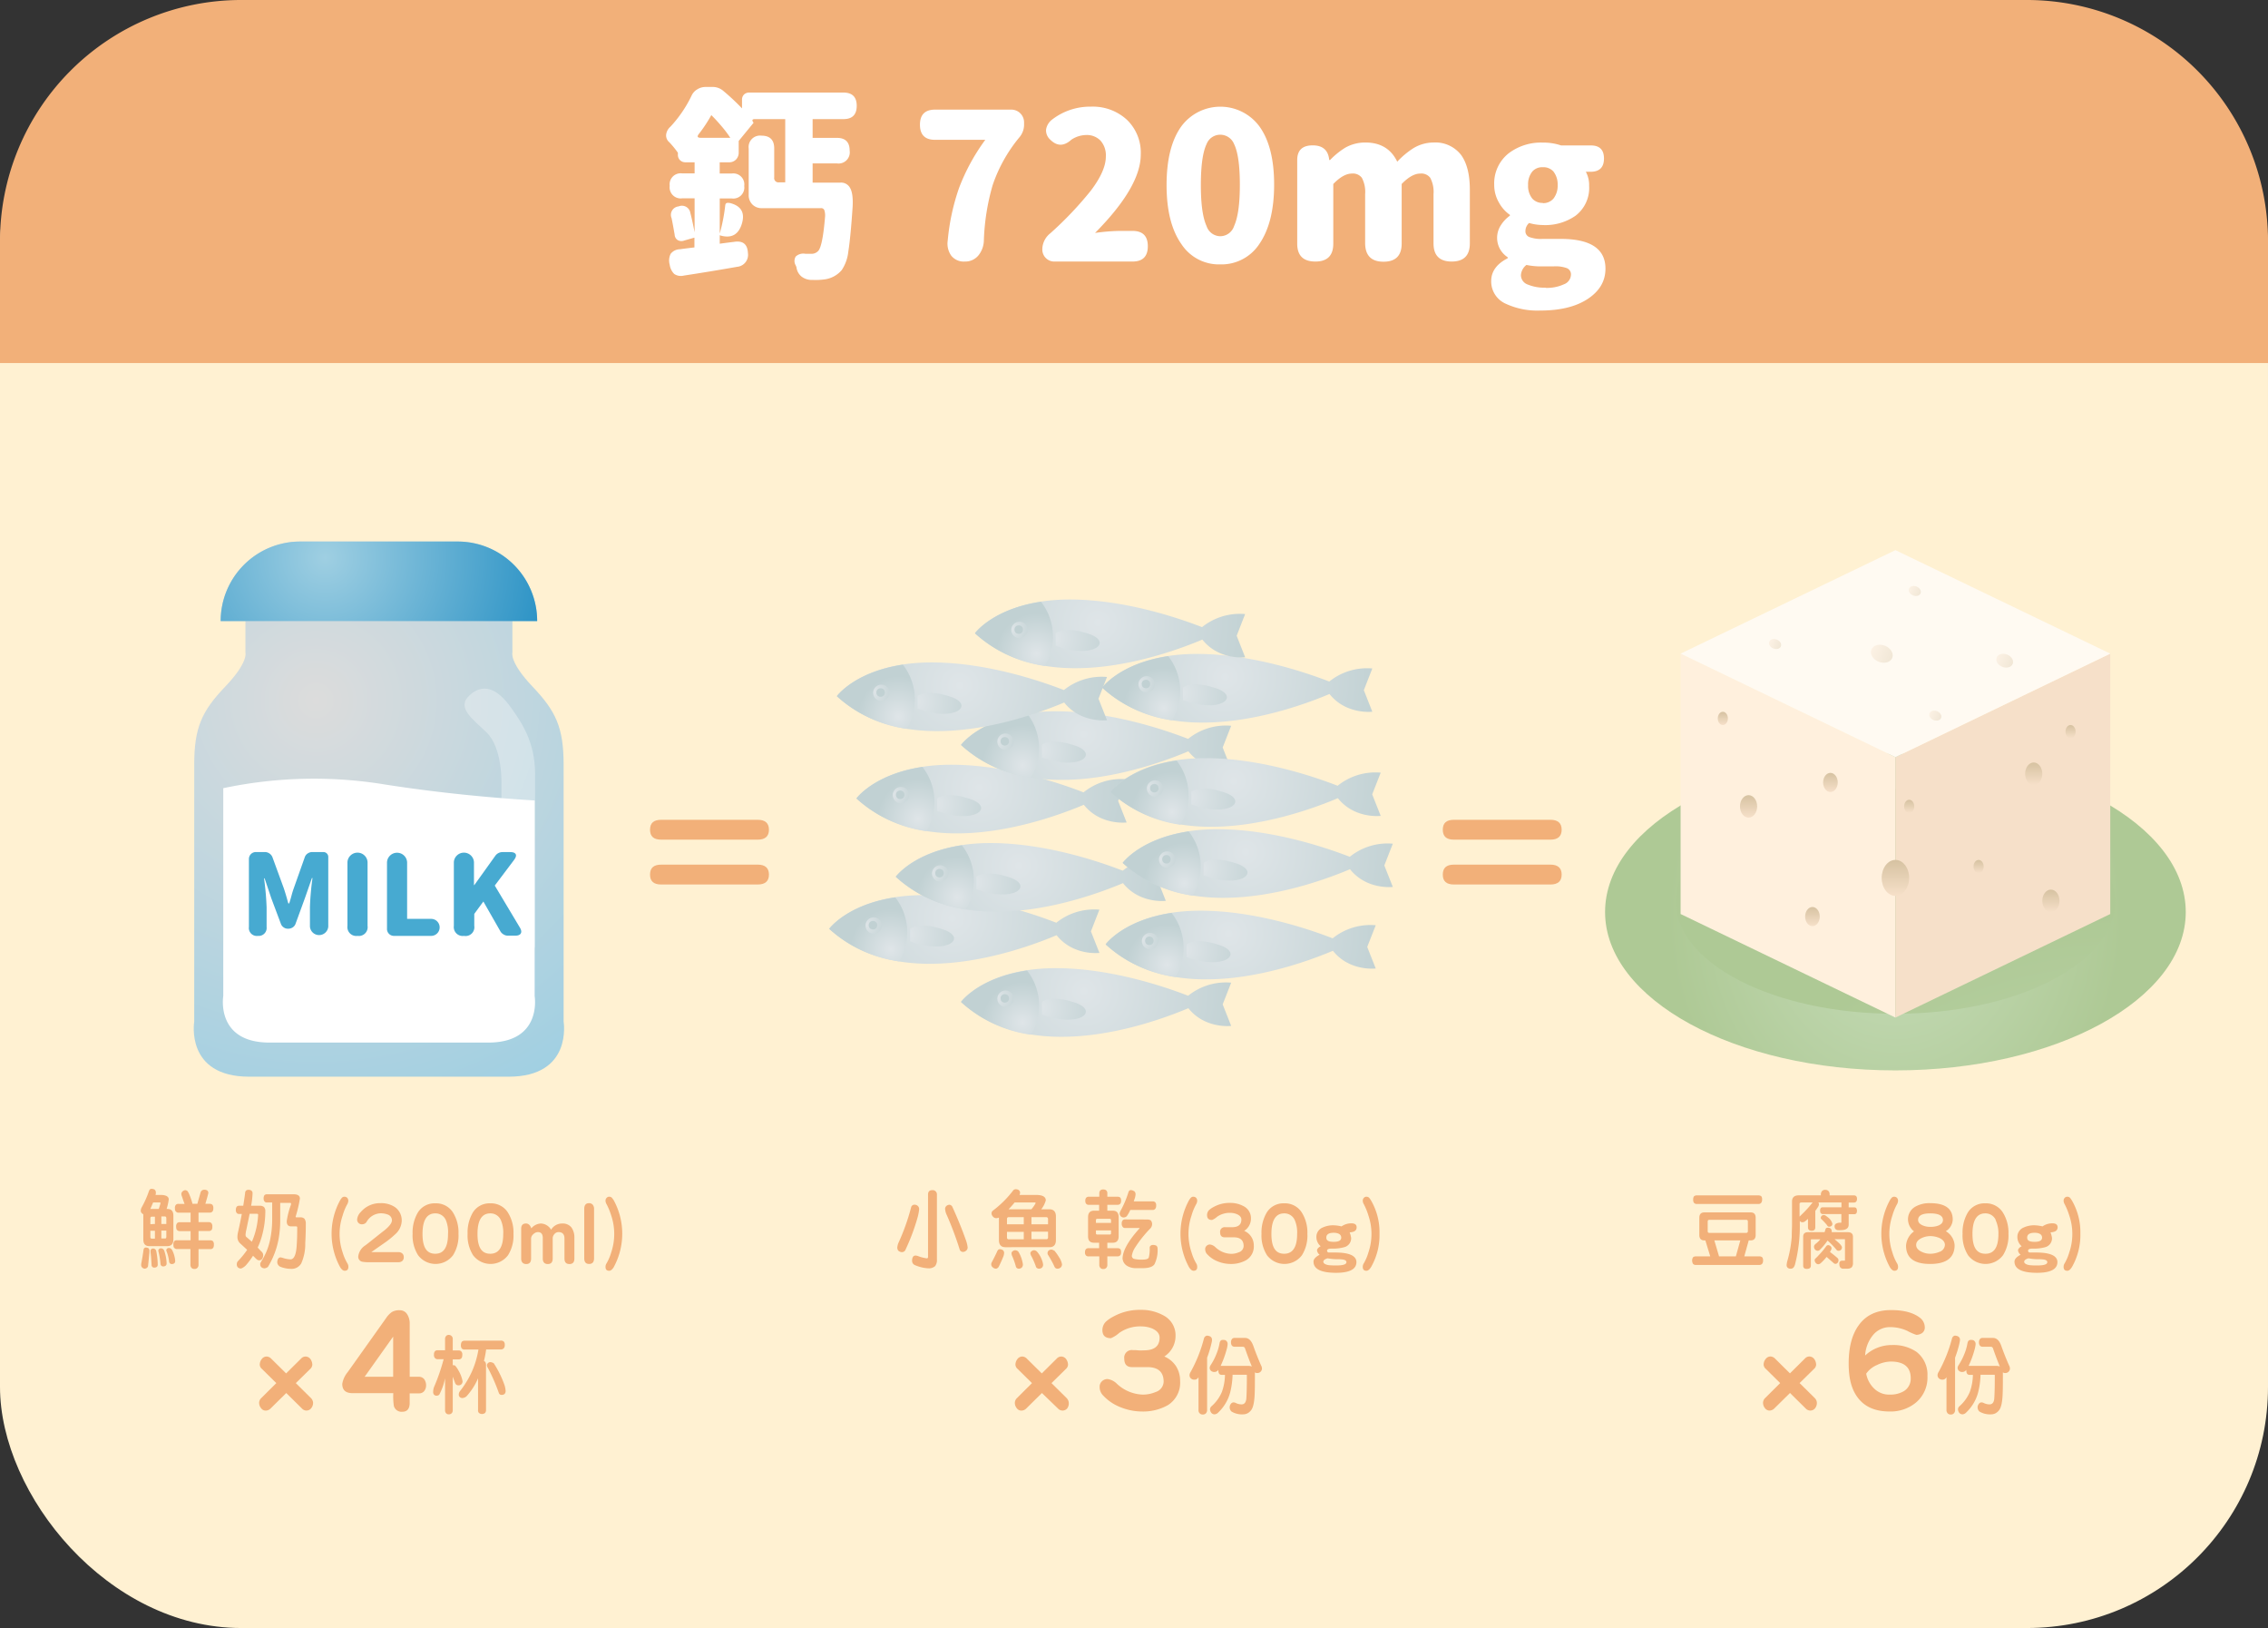 <svg xmlns="http://www.w3.org/2000/svg" xmlns:xlink="http://www.w3.org/1999/xlink" viewBox="0 0 533.3 382.7"><rect x="0" y="0" width="533.3" height="382.7" fill="#333333" stroke="none"/><defs><style>.cls-1{fill:#fff1d2;}.cls-2{fill:#f2b079;}.cls-3,.cls-7{fill:#fff;}.cls-4{fill:url(#未命名漸層_311);}.cls-5{fill:url(#未命名漸層_311-2);}.cls-6{fill:url(#未命名漸層_321);}.cls-7{opacity:0.31;}.cls-8{fill:#47aad1;}.cls-9{fill:url(#未命名漸層_17);}.cls-10{fill:url(#未命名漸層_17-2);}.cls-11{fill:#fff0dd;}.cls-12{fill:#f6e0c9;}.cls-13{fill:#fffaf2;}.cls-14{fill:url(#未命名漸層_11);}.cls-15{fill:url(#未命名漸層_11-2);}.cls-16{fill:url(#未命名漸層_11-3);}.cls-17{fill:url(#未命名漸層_11-4);}.cls-18,.cls-19,.cls-20,.cls-21,.cls-22{opacity:0.35;}.cls-18{fill:url(#未命名漸層_11-5);}.cls-19{fill:url(#未命名漸層_11-6);}.cls-20{fill:url(#未命名漸層_11-7);}.cls-21{fill:url(#未命名漸層_11-8);}.cls-22{fill:url(#未命名漸層_11-9);}.cls-23{fill:url(#未命名漸層_11-10);}.cls-24{fill:url(#未命名漸層_11-11);}.cls-25{fill:url(#未命名漸層_11-12);}.cls-26{fill:url(#未命名漸層_11-13);}.cls-27{fill:url(#未命名漸層_11-14);}.cls-28{fill:url(#未命名漸層_11-15);}.cls-29{fill:url(#未命名漸層_26);}.cls-30{fill:url(#未命名漸層_26-2);}.cls-31{fill:url(#未命名漸層_26-3);}.cls-32{fill:url(#未命名漸層_26-4);}.cls-33{fill:url(#未命名漸層_26-5);}.cls-34{fill:url(#未命名漸層_26-6);}.cls-35{fill:url(#未命名漸層_26-7);}.cls-36{fill:url(#未命名漸層_26-8);}.cls-37{fill:url(#未命名漸層_26-9);}.cls-38{fill:url(#未命名漸層_26-10);}.cls-39{fill:url(#未命名漸層_26-11);}.cls-40{fill:url(#未命名漸層_26-12);}.cls-41{fill:url(#未命名漸層_26-13);}.cls-42{fill:url(#未命名漸層_26-14);}.cls-43{fill:url(#未命名漸層_26-15);}.cls-44{fill:url(#未命名漸層_26-16);}.cls-45{fill:url(#未命名漸層_26-17);}.cls-46{fill:url(#未命名漸層_26-18);}.cls-47{fill:url(#未命名漸層_26-19);}.cls-48{fill:url(#未命名漸層_26-20);}.cls-49{fill:url(#未命名漸層_26-21);}.cls-50{fill:url(#未命名漸層_26-22);}.cls-51{fill:url(#未命名漸層_26-23);}.cls-52{fill:url(#未命名漸層_26-24);}.cls-53{fill:url(#未命名漸層_26-25);}.cls-54{fill:url(#未命名漸層_26-26);}.cls-55{fill:url(#未命名漸層_26-27);}.cls-56{fill:url(#未命名漸層_26-28);}.cls-57{fill:url(#未命名漸層_26-29);}.cls-58{fill:url(#未命名漸層_26-30);}.cls-59{fill:url(#未命名漸層_26-31);}.cls-60{fill:url(#未命名漸層_26-32);}.cls-61{fill:url(#未命名漸層_26-33);}.cls-62{fill:url(#未命名漸層_26-34);}.cls-63{fill:url(#未命名漸層_26-35);}.cls-64{fill:url(#未命名漸層_26-36);}.cls-65{fill:url(#未命名漸層_26-37);}.cls-66{fill:url(#未命名漸層_26-38);}.cls-67{fill:url(#未命名漸層_26-39);}.cls-68{fill:url(#未命名漸層_26-40);}.cls-69{fill:url(#未命名漸層_26-41);}.cls-70{fill:url(#未命名漸層_26-42);}.cls-71{fill:url(#未命名漸層_26-43);}.cls-72{fill:url(#未命名漸層_26-44);}.cls-73{fill:url(#未命名漸層_26-45);}.cls-74{fill:url(#未命名漸層_26-46);}.cls-75{fill:url(#未命名漸層_26-47);}.cls-76{fill:url(#未命名漸層_26-48);}.cls-77{fill:url(#未命名漸層_26-49);}.cls-78{fill:url(#未命名漸層_26-50);}.cls-79{fill:url(#未命名漸層_26-51);}.cls-80{fill:url(#未命名漸層_26-52);}.cls-81{fill:url(#未命名漸層_26-53);}.cls-82{fill:url(#未命名漸層_26-54);}.cls-83{fill:url(#未命名漸層_26-55);}</style><radialGradient id="未命名漸層_311" cx="74.32" cy="164.7" r="105.14" gradientUnits="userSpaceOnUse"><stop offset="0" stop-color="#dcdcdc"/><stop offset="1" stop-color="#9fcfe2"/></radialGradient><radialGradient id="未命名漸層_311-2" cx="76.46" cy="131.09" r="51.65" xlink:href="#未命名漸層_311"/><radialGradient id="未命名漸層_321" cx="76.46" cy="131.09" r="51.65" gradientUnits="userSpaceOnUse"><stop offset="0" stop-color="#9fcfe2"/><stop offset="1" stop-color="#2e94c6"/></radialGradient><radialGradient id="未命名漸層_17" cx="445.69" cy="183.74" r="53.46" gradientTransform="translate(0 3.84) scale(1 1.15)" gradientUnits="userSpaceOnUse"><stop offset="0" stop-color="#c7ddba"/><stop offset="1" stop-color="#aec995"/></radialGradient><radialGradient id="未命名漸層_17-2" cx="498.95" cy="337.06" r="107.58" gradientTransform="translate(0 -1.36) scale(1 0.94)" xlink:href="#未命名漸層_17"/><linearGradient id="未命名漸層_11" x1="-1643.6" y1="2022.77" x2="-1635.15" y2="2022.77" gradientTransform="translate(-1577.08 -1433) rotate(-90)" gradientUnits="userSpaceOnUse"><stop offset="0" stop-color="#f6e0c9"/><stop offset="1" stop-color="#d6c2a1"/></linearGradient><linearGradient id="未命名漸層_11-2" x1="-1659.74" y1="2059.15" x2="-1654.45" y2="2059.15" gradientTransform="translate(-1647.99 -1467.54) rotate(-90)" xlink:href="#未命名漸層_11"/><linearGradient id="未命名漸層_11-3" x1="-1667.82" y1="1988.52" x2="-1662.54" y2="1988.52" gradientTransform="translate(-1510.31 -1483.3) rotate(-90)" xlink:href="#未命名漸層_11"/><linearGradient id="未命名漸層_11-4" x1="-1636.35" y1="1984.26" x2="-1631.06" y2="1984.26" gradientTransform="translate(-1502.01 -1421.95) rotate(-90)" xlink:href="#未命名漸層_11"/><linearGradient id="未命名漸層_11-5" x1="509.37" y1="-607.59" x2="514.66" y2="-607.59" gradientTransform="translate(-165.13 -358.36) rotate(90)" xlink:href="#未命名漸層_11"/><linearGradient id="未命名漸層_11-6" x1="537.43" y1="-616.75" x2="541.49" y2="-616.75" gradientTransform="translate(-145.4 -384.17) rotate(90)" xlink:href="#未命名漸層_11"/><linearGradient id="未命名漸層_11-7" x1="512.3" y1="-624.17" x2="515.24" y2="-624.17" gradientTransform="translate(-173.95 -374.86) rotate(90)" xlink:href="#未命名漸層_11"/><linearGradient id="未命名漸層_11-8" x1="486.39" y1="-600.44" x2="489.32" y2="-600.44" gradientTransform="translate(-183.07 -336.48) rotate(90)" xlink:href="#未命名漸層_11"/><linearGradient id="未命名漸層_11-9" x1="527.6" y1="-598.73" x2="530.54" y2="-598.73" gradientTransform="translate(-143.7 -360.88) rotate(90)" xlink:href="#未命名漸層_11"/><linearGradient id="未命名漸層_11-10" x1="-1653.71" y1="2078.41" x2="-1649.22" y2="2078.41" gradientTransform="translate(-1647.99 -1467.54) rotate(-90)" xlink:href="#未命名漸層_11"/><linearGradient id="未命名漸層_11-11" x1="-1685.24" y1="2074.17" x2="-1680.75" y2="2074.17" gradientTransform="translate(-1647.99 -1467.54) rotate(-90)" xlink:href="#未命名漸層_11"/><linearGradient id="未命名漸層_11-12" x1="-1637.97" y1="2053.1" x2="-1634.86" y2="2053.1" gradientTransform="translate(-1647.99 -1467.54) rotate(-90)" xlink:href="#未命名漸層_11"/><linearGradient id="未命名漸層_11-13" x1="-1658.65" y1="2096.92" x2="-1655.54" y2="2096.92" gradientTransform="translate(-1647.99 -1467.54) rotate(-90)" xlink:href="#未命名漸層_11"/><linearGradient id="未命名漸層_11-14" x1="-1672.8" y1="2113.24" x2="-1669.68" y2="2113.24" gradientTransform="translate(-1647.99 -1467.54) rotate(-90)" xlink:href="#未命名漸層_11"/><linearGradient id="未命名漸層_11-15" x1="-1641.08" y1="2134.86" x2="-1637.97" y2="2134.86" gradientTransform="translate(-1647.99 -1467.54) rotate(-90)" xlink:href="#未命名漸層_11"/><radialGradient id="未命名漸層_26" cx="230.3" cy="185.15" r="37.18" gradientUnits="userSpaceOnUse"><stop offset="0" stop-color="#dfe5e8"/><stop offset="1" stop-color="#c1d1d3"/></radialGradient><radialGradient id="未命名漸層_26-2" cx="215.87" cy="192.48" r="9.53" xlink:href="#未命名漸層_26"/><radialGradient id="未命名漸層_26-3" cx="219.98" cy="188.94" r="14.53" xlink:href="#未命名漸層_26"/><radialGradient id="未命名漸層_26-4" cx="209.78" cy="186.57" r="6.01" xlink:href="#未命名漸層_26"/><radialGradient id="未命名漸層_26-5" cx="218.03" cy="191.32" r="6.99" xlink:href="#未命名漸層_26"/><radialGradient id="未命名漸層_26-6" cx="223.9" cy="215.8" r="37.18" xlink:href="#未命名漸層_26"/><radialGradient id="未命名漸層_26-7" cx="209.47" cy="223.13" r="9.53" xlink:href="#未命名漸層_26"/><radialGradient id="未命名漸層_26-8" cx="213.59" cy="219.59" r="14.53" xlink:href="#未命名漸層_26"/><radialGradient id="未命名漸層_26-9" cx="203.38" cy="217.22" r="6.01" xlink:href="#未命名漸層_26"/><radialGradient id="未命名漸層_26-10" cx="211.64" cy="221.98" r="6.99" xlink:href="#未命名漸層_26"/><radialGradient id="未命名漸層_26-11" cx="239.53" cy="203.56" r="37.18" xlink:href="#未命名漸層_26"/><radialGradient id="未命名漸層_26-12" cx="225.1" cy="210.89" r="9.53" xlink:href="#未命名漸層_26"/><radialGradient id="未命名漸層_26-13" cx="229.22" cy="207.35" r="14.53" xlink:href="#未命名漸層_26"/><radialGradient id="未命名漸層_26-14" cx="219.01" cy="204.98" r="6.01" xlink:href="#未命名漸層_26"/><radialGradient id="未命名漸層_26-15" cx="227.27" cy="209.74" r="6.99" xlink:href="#未命名漸層_26"/><radialGradient id="未命名漸層_26-16" cx="254.89" cy="172.58" r="37.18" xlink:href="#未命名漸層_26"/><radialGradient id="未命名漸層_26-17" cx="240.46" cy="179.91" r="9.53" xlink:href="#未命名漸層_26"/><radialGradient id="未命名漸層_26-18" cx="244.58" cy="176.37" r="14.53" xlink:href="#未命名漸層_26"/><radialGradient id="未命名漸層_26-19" cx="234.37" cy="174" r="6.01" xlink:href="#未命名漸層_26"/><radialGradient id="未命名漸層_26-20" cx="242.63" cy="178.75" r="6.99" xlink:href="#未命名漸層_26"/><radialGradient id="未命名漸層_26-21" cx="290.05" cy="183.6" r="37.18" xlink:href="#未命名漸層_26"/><radialGradient id="未命名漸層_26-22" cx="275.62" cy="190.93" r="9.53" xlink:href="#未命名漸層_26"/><radialGradient id="未命名漸層_26-23" cx="279.74" cy="187.39" r="14.53" xlink:href="#未命名漸層_26"/><radialGradient id="未命名漸層_26-24" cx="269.53" cy="185.02" r="6.01" xlink:href="#未命名漸層_26"/><radialGradient id="未命名漸層_26-25" cx="277.79" cy="189.77" r="6.99" xlink:href="#未命名漸層_26"/><radialGradient id="未命名漸層_26-26" cx="292.9" cy="200.3" r="37.18" xlink:href="#未命名漸層_26"/><radialGradient id="未命名漸層_26-27" cx="278.47" cy="207.63" r="9.53" xlink:href="#未命名漸層_26"/><radialGradient id="未命名漸層_26-28" cx="282.59" cy="204.09" r="14.53" xlink:href="#未命名漸層_26"/><radialGradient id="未命名漸層_26-29" cx="272.38" cy="201.72" r="6.01" xlink:href="#未命名漸層_26"/><radialGradient id="未命名漸層_26-30" cx="280.64" cy="206.48" r="6.99" xlink:href="#未命名漸層_26"/><radialGradient id="未命名漸層_26-31" cx="225.69" cy="161.1" r="37.18" xlink:href="#未命名漸層_26"/><radialGradient id="未命名漸層_26-32" cx="211.26" cy="168.44" r="9.53" xlink:href="#未命名漸層_26"/><radialGradient id="未命名漸層_26-33" cx="215.38" cy="164.9" r="14.53" xlink:href="#未命名漸層_26"/><radialGradient id="未命名漸層_26-34" cx="205.17" cy="162.52" r="6.01" xlink:href="#未命名漸層_26"/><radialGradient id="未命名漸層_26-35" cx="213.43" cy="167.28" r="6.99" xlink:href="#未命名漸層_26"/><radialGradient id="未命名漸層_26-36" cx="288.08" cy="159.1" r="37.18" xlink:href="#未命名漸層_26"/><radialGradient id="未命名漸層_26-37" cx="273.65" cy="166.44" r="9.53" xlink:href="#未命名漸層_26"/><radialGradient id="未命名漸層_26-38" cx="277.77" cy="162.9" r="14.53" xlink:href="#未命名漸層_26"/><radialGradient id="未命名漸層_26-39" cx="267.56" cy="160.52" r="6.01" xlink:href="#未命名漸層_26"/><radialGradient id="未命名漸層_26-40" cx="275.82" cy="165.28" r="6.99" xlink:href="#未命名漸層_26"/><radialGradient id="未命名漸層_26-41" cx="288.88" cy="219.46" r="37.18" xlink:href="#未命名漸層_26"/><radialGradient id="未命名漸層_26-42" cx="274.45" cy="226.79" r="9.53" xlink:href="#未命名漸層_26"/><radialGradient id="未命名漸層_26-43" cx="278.57" cy="223.25" r="14.53" xlink:href="#未命名漸層_26"/><radialGradient id="未命名漸層_26-44" cx="268.36" cy="220.88" r="6.01" xlink:href="#未命名漸層_26"/><radialGradient id="未命名漸層_26-45" cx="276.62" cy="225.64" r="6.99" xlink:href="#未命名漸層_26"/><radialGradient id="未命名漸層_26-46" cx="258.16" cy="146.31" r="37.18" xlink:href="#未命名漸層_26"/><radialGradient id="未命名漸層_26-47" cx="243.74" cy="153.65" r="9.53" xlink:href="#未命名漸層_26"/><radialGradient id="未命名漸層_26-48" cx="247.85" cy="150.11" r="14.53" xlink:href="#未命名漸層_26"/><radialGradient id="未命名漸層_26-49" cx="237.65" cy="147.73" r="6.01" xlink:href="#未命名漸層_26"/><radialGradient id="未命名漸層_26-50" cx="245.9" cy="152.49" r="6.99" xlink:href="#未命名漸層_26"/><radialGradient id="未命名漸層_26-51" cx="254.89" cy="233" r="37.18" xlink:href="#未命名漸層_26"/><radialGradient id="未命名漸層_26-52" cx="240.46" cy="240.34" r="9.53" xlink:href="#未命名漸層_26"/><radialGradient id="未命名漸層_26-53" cx="244.58" cy="236.8" r="14.53" xlink:href="#未命名漸層_26"/><radialGradient id="未命名漸層_26-54" cx="234.37" cy="234.43" r="6.01" xlink:href="#未命名漸層_26"/><radialGradient id="未命名漸層_26-55" cx="242.63" cy="239.18" r="6.99" xlink:href="#未命名漸層_26"/></defs><g id="圖層_2" data-name="圖層 2"><g id="圖層_3" data-name="圖層 3"><rect class="cls-1" y="2" width="533.3" height="380.7" rx="56.69"/><path class="cls-2" d="M476.61,0H56.69A56.69,56.69,0,0,0,0,56.69V85.34H533.3V56.69A56.69,56.69,0,0,0,476.61,0Z"/><path class="cls-3" d="M191,65.8a3.89,3.89,0,0,1-2.5-.77,3.32,3.32,0,0,1-1.2-2.06.84.84,0,0,0-.07-.29l-.12-.29a2,2,0,0,1,0-2.09,2.62,2.62,0,0,1,2.28-.64h1.29a2.15,2.15,0,0,0,1.68-.63Q193.42,58,194,51a3.78,3.78,0,0,0-.2-1.68.81.81,0,0,0-.81-.39H179.17a3,3,0,0,1-2.25-.86,3.05,3.05,0,0,1-.87-2.26V34.89a2.68,2.68,0,0,1,3-3q3,0,3,3V41.7a1,1,0,0,0,1.15,1.16h1.44V28h-7.15c-.64,0-.74.28-.29.86l-3.5,4.27V35.8a2.33,2.33,0,0,1-.63,1.7,2.24,2.24,0,0,1-1.72.65h-2.12v2.64h2.84A2.59,2.59,0,0,1,175,43.72a2.59,2.59,0,0,1-2.92,2.93h-2.84V54.9a41,41,0,0,0,1.3-6.67c.06-.44.35-.62.86-.53l.15,0c2.78.67,3.73,2.37,2.83,5.09q-1.2,3.6-4.9,2.59l-.24-.09v2c1.12-.16,2.23-.3,3.32-.43q3.17-.53,3.31,2.64a2.82,2.82,0,0,1-2.55,3.22q-6.18,1.09-12.52,2.06a2.8,2.8,0,0,1-2.26-.38,3.76,3.76,0,0,1-1.06-2.16,3.56,3.56,0,0,1,.22-2.57,2.81,2.81,0,0,1,2.18-1.08c.93-.13,2.07-.27,3.41-.43V55.86l-2.4.68a1.77,1.77,0,0,1-1.53-.1,1.56,1.56,0,0,1-.72-1.25c-.26-1.53-.5-2.83-.72-3.89a2,2,0,0,1,1.65-2.78,2,2,0,0,1,2.76,1.54c.39,1.5.7,3,1,4.56v-8H160.4a2.59,2.59,0,0,1-2.92-2.93,2.59,2.59,0,0,1,2.92-2.93h2.93V38.15h-2.11a1.8,1.8,0,0,1-1.32-.5,1.78,1.78,0,0,1-.5-1.32V35.9a22.6,22.6,0,0,0-2-2.45,2.08,2.08,0,0,1-.77-1.73,2.9,2.9,0,0,1,1-1.92,29.31,29.31,0,0,0,5-7.34,3.26,3.26,0,0,1,1.3-1.44,3.65,3.65,0,0,1,2-.58h1.59a3.78,3.78,0,0,1,2.54.91,53,53,0,0,1,4.42,4.13v-2a1.68,1.68,0,0,1,.48-1.27,1.73,1.73,0,0,1,1.24-.45h22.13q3.12,0,3.12,3.12T198.32,28h-7.24v4.41h5.71c2,0,3,1,3,3a2.63,2.63,0,0,1-3,3h-5.71v4.52h6.52a2.38,2.38,0,0,1,2.26,1.2c.54.89.75,2.43.62,4.6q-.48,7.11-1,10.37a9.74,9.74,0,0,1-1.54,4.37,6.36,6.36,0,0,1-4.08,2.21A15.88,15.88,0,0,1,191,65.8ZM164.72,32.39h7a25.71,25.71,0,0,0-2.06-2.73c-.9-1.06-1.7-1.92-2.4-2.6a33.6,33.6,0,0,1-2.88,4.37C163.83,32.07,164,32.39,164.72,32.39Z"/><path class="cls-3" d="M226.88,61.48a3.76,3.76,0,0,1-3.21-1.39,4.89,4.89,0,0,1-.82-3.55,51.37,51.37,0,0,1,2.64-12.29,47.37,47.37,0,0,1,6.19-11.38H219.87c-2.36,0-3.55-1.18-3.55-3.55s1.19-3.55,3.55-3.55h17.81a3,3,0,0,1,3.12,3.12v.57a4.6,4.6,0,0,1-1.15,2.88,35.43,35.43,0,0,0-6.24,11.19,52.74,52.74,0,0,0-2.06,12.91A5.83,5.83,0,0,1,230.1,60,4,4,0,0,1,226.88,61.48Z"/><path class="cls-3" d="M248.1,61.48a2.82,2.82,0,0,1-3-3v-.14a4.9,4.9,0,0,1,1.87-3.5,83.14,83.14,0,0,0,9.51-10q3.56-4.69,3.55-8.06a5.21,5.21,0,0,0-1.25-3.72,4.46,4.46,0,0,0-3.4-1.32,6.41,6.41,0,0,0-3.46,1.1q-2.59,2.35-4.95,0a2.93,2.93,0,0,1-1-2.35,3.66,3.66,0,0,1,1.32-2.3,14.62,14.62,0,0,1,9.27-3.12A11.81,11.81,0,0,1,265,28.17a10.72,10.72,0,0,1,3.24,8.16q0,7.58-10.75,18.43a45,45,0,0,1,5.81-.48h3q3.6,0,3.6,3.6t-3.6,3.6H248.1Z"/><path class="cls-3" d="M286.93,62.15a10.52,10.52,0,0,1-9.12-4.75q-3.51-4.95-3.5-13.94t3.5-13.8a11.42,11.42,0,0,1,18.29,0q3.5,4.8,3.5,13.73t-3.5,14A10.64,10.64,0,0,1,286.93,62.15Zm0-6.62a3.45,3.45,0,0,0,3.26-2.4c.9-2,1.35-5.19,1.35-9.7s-.45-7.69-1.35-9.55a3.5,3.5,0,0,0-3.26-2.21,3.43,3.43,0,0,0-3.22,2.21q-1.33,2.79-1.34,9.55t1.34,9.7A3.44,3.44,0,0,0,286.93,55.53Z"/><path class="cls-3" d="M309.3,61.48q-4.28,0-4.27-4.22V37.62q0-3.45,3.64-3.45,3.36,0,3.84,3.07l.05.38h.19a18.4,18.4,0,0,1,3.6-2.92,9.54,9.54,0,0,1,4.71-1.2q5.32,0,7.49,4.51a19.65,19.65,0,0,1,3.79-3.17,9.19,9.19,0,0,1,4.75-1.34,7.62,7.62,0,0,1,6.53,3q2,2.84,2,8.11V57.21q0,4.27-4.27,4.27t-4.27-4.27V45.64a7.08,7.08,0,0,0-.77-3.84,2.62,2.62,0,0,0-2.35-1q-2,0-4.37,2.45v14q0,4.27-4.27,4.27T321,57.21V45.64a7.08,7.08,0,0,0-.77-3.84,2.62,2.62,0,0,0-2.35-1q-2,0-4.37,2.45v14Q313.52,61.48,309.3,61.48Z"/><path class="cls-3" d="M362.1,73A17.61,17.61,0,0,1,354,71.37a5.73,5.73,0,0,1-3.36-5.28c0-2.27,1.29-4.07,3.88-5.38v-.24A5.42,5.42,0,0,1,352.88,53a8,8,0,0,1,2.16-2.3v-.19a8.43,8.43,0,0,1-2.54-2.83,8.23,8.23,0,0,1-1.15-4.23,9,9,0,0,1,3.5-7.49,12.57,12.57,0,0,1,7.92-2.44,13,13,0,0,1,4.32.67h7q3.07,0,3.07,3.07t-3.07,3.12H372.9a6.61,6.61,0,0,1,.77,3.31,8.21,8.21,0,0,1-3.17,7,12.41,12.41,0,0,1-7.73,2.21,12.15,12.15,0,0,1-3.22-.48,2.58,2.58,0,0,0-.86,1.92,1.44,1.44,0,0,0,.94,1.39,7.91,7.91,0,0,0,3.09.43H367q10.51,0,10.51,7,0,4.36-4.17,7.11T362.1,73Zm1.34-5.33a9.54,9.54,0,0,0,4.3-.84,2.48,2.48,0,0,0,1.65-2.18A1.56,1.56,0,0,0,368.34,63a7.83,7.83,0,0,0-2.93-.39h-2.59a16.25,16.25,0,0,1-3.89-.33,3.29,3.29,0,0,0-1.3,2.44,2.37,2.37,0,0,0,1.59,2.16A10.11,10.11,0,0,0,363.44,67.62Zm-.67-19.92a3.15,3.15,0,0,0,2.5-1.05,4.9,4.9,0,0,0,1-3.19,4.92,4.92,0,0,0-1-3.2,3.15,3.15,0,0,0-2.5-1,3.08,3.08,0,0,0-2.45,1,4.72,4.72,0,0,0-1,3.2,4.69,4.69,0,0,0,1,3.19A3.18,3.18,0,0,0,362.77,47.7Z"/><path class="cls-4" d="M132.53,240.16V179.78c0-8.76-1.81-12.59-7.31-18.38s-4.73-8-4.73-8V142.27H57.71v11.12s.77,2.23-4.74,8-7.3,9.62-7.3,18.38v60.38S43.48,253.1,58.6,253.1h61C134.72,253.1,132.53,240.16,132.53,240.16Z"/><path class="cls-5" d="M70.58,127.3h37A18.69,18.69,0,0,1,126.31,146v0a0,0,0,0,1,0,0H51.89a0,0,0,0,1,0,0v0A18.69,18.69,0,0,1,70.58,127.3Z"/><path class="cls-6" d="M70.58,127.3h37A18.69,18.69,0,0,1,126.31,146v0a0,0,0,0,1,0,0H51.89a0,0,0,0,1,0,0v0A18.69,18.69,0,0,1,70.58,127.3Z"/><path class="cls-3" d="M63.38,245.08h51.43c12.76,0,10.91-10.91,10.91-10.91v-46c-10.33-.64-22.49-1.77-35.22-3.76a102.89,102.89,0,0,0-38,.87v48.85S50.63,245.08,63.38,245.08Z"/><path class="cls-7" d="M120.17,166.36c2.46,3.46,5.65,8,5.65,15.57v40.49s-1.12,4.45-2.83,4.45-5.08,1.19-5.08-5.08V184.38s.33-8.53-3.52-12.24c-3.22-3.09-7.12-5.78-4-8.67S116.84,161.65,120.17,166.36Z"/><path class="cls-8" d="M60.64,220a1.87,1.87,0,0,1-2.11-2.11V202a1.67,1.67,0,0,1,.48-1.24,1.65,1.65,0,0,1,1.24-.47h2a1.89,1.89,0,0,1,1.11.34,1.87,1.87,0,0,1,.72.92l2.64,7.22c.17.49.41,1.26.71,2.3.16.58.28,1,.37,1.29H68c.14-.4.33-1,.56-1.88s.4-1.34.53-1.71l2.56-7.22a1.71,1.71,0,0,1,.69-.92,1.89,1.89,0,0,1,1.11-.34H76a1.15,1.15,0,0,1,.85.33,1.12,1.12,0,0,1,.34.85v16.33a2.16,2.16,0,0,1-4.31,0v-4.59a63.06,63.06,0,0,1,.58-6.64.92.92,0,0,0,0-.18h-.11l-1.64,4.7-2.19,6a1.68,1.68,0,0,1-.66.89,1.86,1.86,0,0,1-1.08.33h-.08a1.64,1.64,0,0,1-1-.31,1.69,1.69,0,0,1-.65-.83l-2.25-6-1.58-4.7h-.11a.92.92,0,0,0,0,.18,66,66,0,0,1,.58,6.64v4.62A1.87,1.87,0,0,1,60.64,220Z"/><path class="cls-8" d="M84.08,220a2.09,2.09,0,0,1-2.38-2.35v-15a2.37,2.37,0,0,1,4.73,0v15A2.07,2.07,0,0,1,84.08,220Z"/><path class="cls-8" d="M92.67,220A1.63,1.63,0,0,1,91,218.26V202.67a2.37,2.37,0,0,1,4.73,0V216h5.65a2,2,0,1,1,0,4H92.67Z"/><path class="cls-8" d="M109.1,220a2.09,2.09,0,0,1-2.38-2.35v-15a2.37,2.37,0,0,1,4.73,0v5.41h.08l4.94-6.89a2.07,2.07,0,0,1,1.72-.87h1.75c.72,0,1.16.17,1.33.51s0,.8-.41,1.36l-4.52,6,5.89,9.85c.36.59.43,1.05.23,1.4s-.64.53-1.31.53h-1.74a1.91,1.91,0,0,1-1-.29,2,2,0,0,1-.75-.74l-4-7-2.14,2.91v2.8A2.07,2.07,0,0,1,109.1,220Z"/><ellipse class="cls-9" cx="445.69" cy="214.39" rx="68.27" ry="37.23"/><ellipse class="cls-10" cx="445.69" cy="211.88" rx="51.66" ry="26.43"/><polygon class="cls-11" points="445.69 239.2 395.18 214.86 395.18 153.65 445.69 177.99 445.69 239.2"/><polygon class="cls-12" points="445.69 239.2 496.21 214.86 496.21 153.65 445.69 177.99 445.69 239.2"/><polygon class="cls-13" points="445.69 129.32 395.18 153.65 445.69 177.99 496.21 153.65 445.69 129.32"/><ellipse class="cls-14" cx="445.69" cy="206.37" rx="3.23" ry="4.23"/><ellipse class="cls-15" cx="411.16" cy="189.56" rx="2.02" ry="2.64"/><ellipse class="cls-16" cx="478.21" cy="181.88" rx="2.02" ry="2.64"/><ellipse class="cls-17" cx="482.25" cy="211.76" rx="2.02" ry="2.64"/><ellipse class="cls-18" cx="442.46" cy="153.65" rx="2.02" ry="2.64" transform="translate(136.13 507.97) rotate(-68.3)"/><ellipse class="cls-19" cx="471.35" cy="155.29" rx="1.55" ry="2.03" transform="translate(152.82 535.84) rotate(-68.3)"/><ellipse class="cls-20" cx="450.22" cy="138.9" rx="1.12" ry="1.47" transform="translate(154.72 505.88) rotate(-68.3)"/><ellipse class="cls-21" cx="417.37" cy="151.37" rx="1.12" ry="1.47" transform="translate(122.43 483.22) rotate(-68.3)"/><ellipse class="cls-22" cx="455.03" cy="168.19" rx="1.12" ry="1.47" transform="translate(130.55 528.82) rotate(-68.3)"/><ellipse class="cls-23" cx="430.41" cy="183.93" rx="1.72" ry="2.25"/><ellipse class="cls-24" cx="426.18" cy="215.46" rx="1.72" ry="2.25"/><ellipse class="cls-25" cx="405.11" cy="168.88" rx="1.19" ry="1.56"/><ellipse class="cls-26" cx="448.93" cy="189.56" rx="1.19" ry="1.56"/><ellipse class="cls-27" cx="465.25" cy="203.7" rx="1.19" ry="1.56"/><ellipse class="cls-28" cx="486.87" cy="171.99" rx="1.19" ry="1.56"/><path class="cls-29" d="M264.91,183.18a14.09,14.09,0,0,0-10.13,3.08c-5.74-2.23-17.95-6.34-30.39-6.49-17.12-.22-23,7.9-23,7.9,16.34,15.15,43.93,5.53,53.46,1.51,3.91,4.92,10.07,4.16,10.07,4.16l-2-5.06Z"/><path class="cls-30" d="M219.73,188.5a13.31,13.31,0,0,0-2.82-8.22c-11.4,1.73-15.53,7.42-15.53,7.42a30.88,30.88,0,0,0,16.45,7.69A13.34,13.34,0,0,0,219.73,188.5Z"/><path class="cls-31" d="M220.37,187.67s1.94-1.81,7.78.16,1,6.08-7.78,2.8"/><circle class="cls-32" cx="211.85" cy="186.91" r="1.93"/><circle class="cls-33" cx="211.67" cy="186.83" r="1"/><path class="cls-34" d="M258.51,213.84a14.14,14.14,0,0,0-10.13,3.07c-5.74-2.23-17.95-6.33-30.39-6.49-17.12-.21-23,7.9-23,7.9,16.34,15.16,43.94,5.53,53.46,1.52,3.91,4.92,10.07,4.16,10.07,4.16l-2-5.06Z"/><path class="cls-35" d="M213.33,219.15a13.31,13.31,0,0,0-2.82-8.21c-11.4,1.72-15.53,7.41-15.53,7.41A30.88,30.88,0,0,0,211.43,226,13.32,13.32,0,0,0,213.33,219.15Z"/><path class="cls-36" d="M214,218.32s1.94-1.8,7.78.17,1,6.07-7.78,2.79"/><circle class="cls-37" cx="205.45" cy="217.57" r="1.93"/><circle class="cls-38" cx="205.27" cy="217.49" r="1"/><path class="cls-39" d="M274.14,201.6A14.14,14.14,0,0,0,264,204.67c-5.74-2.23-17.95-6.33-30.39-6.49-17.12-.21-23,7.9-23,7.9,16.33,15.16,43.93,5.53,53.45,1.52,3.91,4.92,10.07,4.16,10.07,4.16l-2-5.06Z"/><path class="cls-40" d="M229,206.92a13.31,13.31,0,0,0-2.82-8.22c-11.4,1.72-15.52,7.41-15.52,7.41a30.82,30.82,0,0,0,16.44,7.69A13.31,13.31,0,0,0,229,206.92Z"/><path class="cls-41" d="M229.6,206.08s1.94-1.8,7.79.17,1,6.07-7.79,2.79"/><circle class="cls-42" cx="221.08" cy="205.33" r="1.93"/><circle class="cls-43" cx="220.91" cy="205.25" r="1"/><path class="cls-44" d="M289.5,170.61a14.06,14.06,0,0,0-10.12,3.08c-5.75-2.23-18-6.33-30.4-6.49-17.12-.22-23,7.9-23,7.9,16.33,15.15,43.93,5.53,53.45,1.51,3.92,4.92,10.07,4.16,10.07,4.16l-2-5.06Z"/><path class="cls-45" d="M244.33,175.93a13.32,13.32,0,0,0-2.83-8.22c-11.39,1.73-15.52,7.42-15.52,7.42a30.85,30.85,0,0,0,16.44,7.69A13.35,13.35,0,0,0,244.33,175.93Z"/><path class="cls-46" d="M245,175.1s1.94-1.81,7.78.16,1,6.08-7.78,2.8"/><circle class="cls-47" cx="236.44" cy="174.34" r="1.93"/><circle class="cls-48" cx="236.27" cy="174.26" r="1"/><path class="cls-49" d="M324.66,181.63a14.09,14.09,0,0,0-10.13,3.08c-5.74-2.23-17.95-6.34-30.39-6.49-17.12-.22-23,7.9-23,7.9,16.33,15.15,43.93,5.53,53.45,1.51,3.91,4.92,10.07,4.16,10.07,4.16l-2-5.06Z"/><path class="cls-50" d="M279.48,187a13.31,13.31,0,0,0-2.82-8.22c-11.4,1.73-15.52,7.42-15.52,7.42a30.73,30.73,0,0,0,16.44,7.68A13.28,13.28,0,0,0,279.48,187Z"/><path class="cls-51" d="M280.12,186.12s1.94-1.81,7.79.16,1,6.08-7.79,2.8"/><circle class="cls-52" cx="271.6" cy="185.36" r="1.93"/><circle class="cls-53" cx="271.43" cy="185.28" r="1"/><path class="cls-54" d="M327.51,198.33a14.1,14.1,0,0,0-10.12,3.08c-5.75-2.23-18-6.33-30.4-6.49-17.12-.22-23,7.9-23,7.9,16.33,15.15,43.93,5.53,53.45,1.51,3.92,4.92,10.07,4.16,10.07,4.16l-2-5.05Z"/><path class="cls-55" d="M282.34,203.65a13.27,13.27,0,0,0-2.83-8.21c-11.39,1.72-15.52,7.41-15.52,7.41a30.85,30.85,0,0,0,16.44,7.69A13.33,13.33,0,0,0,282.34,203.65Z"/><path class="cls-56" d="M283,202.82s1.94-1.81,7.78.17,1,6.07-7.78,2.79"/><circle class="cls-57" cx="274.45" cy="202.06" r="1.93"/><circle class="cls-58" cx="274.28" cy="201.99" r="1"/><path class="cls-59" d="M260.3,159.14a14.14,14.14,0,0,0-10.13,3.07c-5.74-2.23-17.95-6.33-30.39-6.49-17.12-.21-23,7.91-23,7.91,16.33,15.15,43.93,5.52,53.45,1.51,3.91,4.92,10.07,4.16,10.07,4.16l-2-5.06Z"/><path class="cls-60" d="M215.12,164.46a13.31,13.31,0,0,0-2.82-8.22c-11.4,1.72-15.52,7.42-15.52,7.42a30.81,30.81,0,0,0,16.44,7.68A13.28,13.28,0,0,0,215.12,164.46Z"/><path class="cls-61" d="M215.76,163.63s2-1.81,7.79.16,1,6.07-7.79,2.79"/><circle class="cls-62" cx="207.24" cy="162.87" r="1.93"/><circle class="cls-63" cx="207.07" cy="162.79" r="1"/><path class="cls-64" d="M322.69,157.14a14.11,14.11,0,0,0-10.12,3.07c-5.75-2.23-18-6.33-30.4-6.49-17.12-.21-23,7.9-23,7.9,16.33,15.16,43.93,5.53,53.45,1.52,3.92,4.92,10.07,4.16,10.07,4.16l-2-5.06Z"/><path class="cls-65" d="M277.52,162.46a13.32,13.32,0,0,0-2.83-8.22c-11.39,1.72-15.52,7.42-15.52,7.42a30.84,30.84,0,0,0,16.44,7.68A13.29,13.29,0,0,0,277.52,162.46Z"/><path class="cls-66" d="M278.16,161.62s1.94-1.8,7.78.17,1,6.07-7.78,2.79"/><circle class="cls-67" cx="269.63" cy="160.87" r="1.93"/><circle class="cls-68" cx="269.46" cy="160.79" r="1"/><path class="cls-69" d="M323.49,217.5a14.14,14.14,0,0,0-10.13,3.07c-5.74-2.23-17.95-6.33-30.39-6.49-17.12-.21-23,7.9-23,7.9,16.33,15.16,43.93,5.53,53.45,1.52,3.91,4.92,10.07,4.16,10.07,4.16l-2-5.06Z"/><path class="cls-70" d="M278.31,222.82a13.31,13.31,0,0,0-2.82-8.22C264.09,216.32,260,222,260,222a30.82,30.82,0,0,0,16.44,7.69A13.31,13.31,0,0,0,278.31,222.82Z"/><path class="cls-71" d="M279,222s1.95-1.8,7.79.17,1,6.07-7.79,2.79"/><circle class="cls-72" cx="270.43" cy="221.23" r="1.93"/><circle class="cls-73" cx="270.26" cy="221.15" r="1"/><path class="cls-74" d="M292.78,144.35a14.14,14.14,0,0,0-10.13,3.07c-5.74-2.23-17.95-6.33-30.39-6.49-17.12-.21-23,7.91-23,7.91,16.33,15.15,43.93,5.52,53.46,1.51,3.91,4.92,10.07,4.16,10.07,4.16l-2-5.06Z"/><path class="cls-75" d="M247.6,149.67a13.37,13.37,0,0,0-2.82-8.22c-11.4,1.72-15.53,7.42-15.53,7.42a30.87,30.87,0,0,0,16.44,7.68A13.29,13.29,0,0,0,247.6,149.67Z"/><path class="cls-76" d="M248.24,148.84s1.94-1.81,7.78.16,1,6.07-7.78,2.8"/><circle class="cls-77" cx="239.72" cy="148.08" r="1.93"/><circle class="cls-78" cx="239.54" cy="148" r="1"/><path class="cls-79" d="M289.5,231a14.11,14.11,0,0,0-10.12,3.07c-5.75-2.23-18-6.33-30.4-6.48-17.12-.22-23,7.9-23,7.9,16.33,15.15,43.93,5.52,53.45,1.51,3.92,4.92,10.07,4.16,10.07,4.16l-2-5.06Z"/><path class="cls-80" d="M244.33,236.36a13.32,13.32,0,0,0-2.83-8.22c-11.39,1.73-15.52,7.42-15.52,7.42a30.77,30.77,0,0,0,16.44,7.68A13.29,13.29,0,0,0,244.33,236.36Z"/><path class="cls-81" d="M245,235.53s1.94-1.81,7.78.16,1,6.07-7.78,2.8"/><circle class="cls-82" cx="236.44" cy="234.77" r="1.93"/><circle class="cls-83" cx="236.27" cy="234.69" r="1"/><path class="cls-2" d="M36.34,279.63a.89.89,0,0,1,.31.72c0,.16,0,.35-.09.55h1.26c1.23,0,1.86.39,1.86,1.05a12.9,12.9,0,0,1-.5,2.24h.15c1,0,1.44.53,1.44,1.6v5.54c0,1.07-.48,1.6-1.44,1.6H35.14c-1,0-1.44-.53-1.44-1.6v-5.54a2,2,0,0,1,0-.37.62.62,0,0,1-.3-.19.8.8,0,0,1-.3-.72,1.87,1.87,0,0,1,.24-.73,23.3,23.3,0,0,0,1.7-3.84.92.92,0,0,1,.22-.35.55.55,0,0,1,.36-.13A1.64,1.64,0,0,1,36.34,279.63Zm-1.48,13.76a.73.73,0,0,1,.28.59c0,.25,0,.55-.06.95-.13,1.39-.22,2.32-.29,2.81a.93.93,0,0,1-.73.49.87.87,0,0,1-.58-.23.76.76,0,0,1-.28-.65,2.45,2.45,0,0,1,.07-.6c.18-.94.35-2,.5-3.1a.63.63,0,0,1,.2-.28.42.42,0,0,1,.3-.11A1.25,1.25,0,0,1,34.86,293.39Zm2.47-9.2c.23-.7.37-1.15.41-1.36a.2.2,0,0,0-.07-.16H36c-.26.61-.46,1.13-.65,1.52Zm-.9,3.53V286h-.72c-.24,0-.35.15-.35.41v1.36Zm0,1.6H35.36v1.44c0,.28.11.41.35.41h.72Zm.29,4.66a17.86,17.86,0,0,1,.37,3.29c0,.45-.27.69-.79.71a.61.61,0,0,1-.66-.63c-.06-1.19-.13-2.16-.24-2.94l0-.26a.57.57,0,0,1,.57-.66A.78.78,0,0,1,36.72,294Zm1.89,0a10.2,10.2,0,0,1,.57,3c0,.45-.27.7-.79.72a.62.62,0,0,1-.65-.64,18.45,18.45,0,0,0-.44-2.71,2.46,2.46,0,0,0-.07-.24.58.58,0,0,1,.59-.66A.79.79,0,0,1,38.61,294Zm-.67-6.26h1.17v-1.36c0-.26-.13-.41-.37-.41h-.8Zm1.17,3v-1.44H37.94v1.85h.8C39,291.17,39.11,291,39.11,290.76Zm1.37,3.14a6.67,6.67,0,0,1,.72,2.57c0,.45-.28.69-.8.72a.64.64,0,0,1-.64-.64,9.72,9.72,0,0,0-.56-2.28l-.09-.21a.56.56,0,0,1,.57-.65A.8.8,0,0,1,40.48,293.9ZM44.1,280a4.64,4.64,0,0,1,.53,1.07,13.1,13.1,0,0,1,.63,1.91h1.15c.22-.8.48-1.71.77-2.73a.89.89,0,0,1,.87-.58,1.28,1.28,0,0,1,.65.16.69.69,0,0,1,.29.58c-.05.33-.29,1.19-.7,2.57h1a1,1,0,0,1,.63.2,1.09,1.09,0,0,1,.24.82,1.26,1.26,0,0,1-.15.72.79.79,0,0,1-.72.33H46.68v2.24h2.39a.89.89,0,0,1,.63.22,1.16,1.16,0,0,1,.23.83,1.49,1.49,0,0,1-.12.71.85.85,0,0,1-.74.33H46.68v2.18h2.76a1,1,0,0,1,.63.2,1.17,1.17,0,0,1,.22.82,1.51,1.51,0,0,1-.13.72.79.79,0,0,1-.72.33H46.68v3.62a1,1,0,0,1-.24.76.86.86,0,0,1-.7.28A.87.87,0,0,1,45,298a1.11,1.11,0,0,1-.22-.76v-3.62H41.64a.81.81,0,0,1-.63-.24c-.17-.13-.24-.39-.24-.81a1.14,1.14,0,0,1,.24-.84.88.88,0,0,1,.63-.18h3.18V289.4H42.29a.81.81,0,0,1-.63-.24c-.17-.13-.24-.39-.24-.8a1.14,1.14,0,0,1,.24-.85.86.86,0,0,1,.63-.2h2.53v-2.24H42a.76.76,0,0,1-.61-.25c-.18-.12-.26-.39-.26-.8a1.08,1.08,0,0,1,.26-.84A.81.81,0,0,1,42,283H43.4q-.32-.81-.6-1.71a1.58,1.58,0,0,1-.16-.64A.86.86,0,0,1,43,280a1,1,0,0,1,.61-.23A1.13,1.13,0,0,1,44.1,280Z"/><path class="cls-2" d="M59.07,279.85a.75.75,0,0,1,.32.58,18.78,18.78,0,0,1-.34,3h2a1.7,1.7,0,0,1,1,.28,1.45,1.45,0,0,1,.34,1.07,21.94,21.94,0,0,1-.8,5.77,16.21,16.21,0,0,1-1,2.71c.3.33.58.64.87.93a1.11,1.11,0,0,1,.43.86,1.62,1.62,0,0,1-.28.92.87.87,0,0,1-.74.29c-.22,0-.52-.19-.9-.6-.15-.16-.32-.3-.47-.47a17.92,17.92,0,0,1-1.47,2,3.09,3.09,0,0,1-1.34,1,1,1,0,0,1-.81-.33,1,1,0,0,1-.2-.63,1.14,1.14,0,0,1,.22-.72,21,21,0,0,0,2.22-2.71l-1.61-1.48a2,2,0,0,1-.68-1.58c0-.11,0-.5.16-1.18q.48-2.11.87-4.2h-.61a.65.65,0,0,1-.59-.23,1,1,0,0,1-.2-.74,1.24,1.24,0,0,1,.22-.76.87.87,0,0,1,.57-.2h.95c.16-1,.31-2,.44-3a.71.71,0,0,1,.22-.55.75.75,0,0,1,.5-.19A1.22,1.22,0,0,1,59.07,279.85Zm.41,11.44a18.26,18.26,0,0,0,1.22-5.73c0-.16-.11-.24-.3-.24H58.7c-.22,1.1-.48,2.36-.77,3.73a7.34,7.34,0,0,0-.19,1.15c0,.33.08.52.22.6.45.37.85.74,1.26,1.09C59.31,291.68,59.4,291.5,59.48,291.29ZM69,280.74c1,0,1.52.33,1.52,1a30.37,30.37,0,0,1-1,4.25c0,.13.08.17.22.17h.87a1.32,1.32,0,0,1,1,.35,2,2,0,0,1,.3,1.17c0,1.76-.06,3.28-.13,4.54a11.17,11.17,0,0,1-.94,4.76,2.61,2.61,0,0,1-2.46,1.29,6.92,6.92,0,0,1-2.46-.49,1.23,1.23,0,0,1-.72-1,1.66,1.66,0,0,1,.18-.84.7.7,0,0,1,.54-.37,3.27,3.27,0,0,1,.44.08,6.5,6.5,0,0,0,1.94.39c.87,0,1.37-1.17,1.48-3.51.08-1.11.11-2.44.11-4,0-.17-.11-.25-.29-.25H68.42c-.68,0-1-.43-1-1.19a18.45,18.45,0,0,1,.87-3.55,1.55,1.55,0,0,0,.15-.62c0-.1-.11-.16-.29-.16H65.89c0,1.6,0,2.95,0,4a24.64,24.64,0,0,1-.38,4.48A19.36,19.36,0,0,1,63,297.82a1.7,1.7,0,0,1-.8.33,1.14,1.14,0,0,1-.74-.27.9.9,0,0,1-.27-.69.68.68,0,0,1,.22-.56,1.66,1.66,0,0,1,.24-.45,15.08,15.08,0,0,0,1.79-4.42,23,23,0,0,0,.56-5.29v-3.8H62.79a.65.65,0,0,1-.61-.27,1.08,1.08,0,0,1-.19-.7,1.23,1.23,0,0,1,.22-.78.89.89,0,0,1,.58-.18Z"/><path class="cls-2" d="M81.05,298.72c-.37,0-.74-.3-1.09-.88a16.4,16.4,0,0,1,0-15.66,3.53,3.53,0,0,1,.44-.62.84.84,0,0,1,.63-.25,1,1,0,0,1,.63.27,1.15,1.15,0,0,1,.24.62,1.72,1.72,0,0,1-.22.84,12.49,12.49,0,0,0-1.11,2.69,13.44,13.44,0,0,0,0,8.68A11.2,11.2,0,0,0,81.7,297a1.5,1.5,0,0,1,.22.8C81.92,298.42,81.62,298.72,81.05,298.72Z"/><path class="cls-2" d="M94.63,296.38a1.26,1.26,0,0,1-.85.33H87a9.59,9.59,0,0,1-1.76-.1,1.19,1.19,0,0,1-1-1.27,3.58,3.58,0,0,1,1.7-2.61c1-.76,2.51-2,4.5-3.55,1.15-.95,1.72-1.71,1.72-2.32a1.43,1.43,0,0,0-1-1.36,4.69,4.69,0,0,0-1.66-.29,3.93,3.93,0,0,0-3.29,2,1.16,1.16,0,0,1-.94.57A1.09,1.09,0,0,1,84,286.49a2.8,2.8,0,0,1,.83-1.58,5.9,5.9,0,0,1,4.62-2.08,5.81,5.81,0,0,1,3.42.93,3.8,3.8,0,0,1,1.59,3.32,4.42,4.42,0,0,1-1.55,3.08,21.6,21.6,0,0,1-2.74,2.18c-.64.45-1.61,1.11-2.86,2h6.45a1.26,1.26,0,0,1,.85.33,1.09,1.09,0,0,1,.33.84A1.11,1.11,0,0,1,94.63,296.38Z"/><path class="cls-2" d="M106.54,295.05a5.14,5.14,0,0,1-8.24,0,8.66,8.66,0,0,1-1.28-5,9.27,9.27,0,0,1,1.22-5,4.59,4.59,0,0,1,4.11-2.18A4.68,4.68,0,0,1,106.5,285a8.89,8.89,0,0,1,1.31,5.05A8.66,8.66,0,0,1,106.54,295.05Zm-1.72-8.28a2.65,2.65,0,0,0-2.47-1.54c-2,0-3,1.63-3,4.83s1,4.66,3,4.66,3-1.54,3-4.66A7.24,7.24,0,0,0,104.82,286.77Z"/><path class="cls-2" d="M119.47,295.05a5.14,5.14,0,0,1-8.24,0,8.66,8.66,0,0,1-1.28-5,9.27,9.27,0,0,1,1.22-5,4.59,4.59,0,0,1,4.11-2.18,4.69,4.69,0,0,1,4.15,2.16,8.89,8.89,0,0,1,1.31,5.05A8.66,8.66,0,0,1,119.47,295.05Zm-1.72-8.28a2.65,2.65,0,0,0-2.47-1.54c-2,0-3,1.63-3,4.83s1,4.66,3,4.66,3.05-1.54,3.05-4.66A7.24,7.24,0,0,0,117.75,286.77Z"/><path class="cls-2" d="M133.89,297.14c-.77,0-1.16-.43-1.16-1.29v-4.72c0-1-.48-1.5-1.42-1.5a1.24,1.24,0,0,0-.93.45,1.48,1.48,0,0,0-.42,1.05v4.72c0,.86-.39,1.29-1.15,1.29s-1.18-.43-1.18-1.29V291c0-.9-.39-1.37-1.14-1.37a1.57,1.57,0,0,0-1.08.49,1.38,1.38,0,0,0-.53,1.05v4.68c0,.86-.39,1.29-1.13,1.29s-1.2-.43-1.2-1.29v-7c0-.82.37-1.24,1.13-1.24.59,0,1,.4,1.25,1.14a3.11,3.11,0,0,1,2.26-1.14,2.93,2.93,0,0,1,2.4,1.46,3,3,0,0,1,2.64-1.46,2.59,2.59,0,0,1,2.14.93,4,4,0,0,1,.69,2.44v4.89Q135.06,297.14,133.89,297.14Z"/><path class="cls-2" d="M138.53,297.12c-.78,0-1.15-.45-1.15-1.35V284.19c0-.91.37-1.36,1.15-1.36a1.11,1.11,0,0,1,.85.37,1.54,1.54,0,0,1,.31,1v11.58C139.69,296.67,139.3,297.12,138.53,297.12Z"/><path class="cls-2" d="M144.34,297.84c-.37.58-.72.88-1.09.88-.59,0-.87-.3-.87-.92a1.42,1.42,0,0,1,.23-.8,11.2,11.2,0,0,0,1.11-2.59,13.62,13.62,0,0,0,0-8.68,14.93,14.93,0,0,0-1.11-2.69,1.63,1.63,0,0,1-.23-.84.9.9,0,0,1,.27-.62.77.77,0,0,1,.6-.27.88.88,0,0,1,.63.25,7,7,0,0,1,.45.62,16.44,16.44,0,0,1,0,15.66Z"/><path class="cls-2" d="M73.2,331a1.42,1.42,0,0,1-1.11.58A1.45,1.45,0,0,1,71,331.1l-3.69-3.64-3.69,3.64a1.62,1.62,0,0,1-1.16.49,1.31,1.31,0,0,1-1.08-.58,2,2,0,0,1-.45-1.28,1.64,1.64,0,0,1,.54-1.12l3.5-3.48-3.35-3.31a1.4,1.4,0,0,1-.54-1,2.12,2.12,0,0,1,.49-1.37,1.42,1.42,0,0,1,1.16-.57,1.57,1.57,0,0,1,1,.46l3.55,3.51,3.54-3.51a1.41,1.41,0,0,1,1-.46,1.47,1.47,0,0,1,1.16.57,2.4,2.4,0,0,1,.46,1.37,1.47,1.47,0,0,1-.51,1l-3.37,3.31,3.52,3.48a1.73,1.73,0,0,1,.54,1.12A2,2,0,0,1,73.2,331Z"/><path class="cls-2" d="M99.75,327a1.48,1.48,0,0,1-1.2.54H96.33v2.26c0,1.37-.59,2.06-1.72,2.06a1.86,1.86,0,0,1-2-1.37,15.7,15.7,0,0,1-.13-3H82.91c-1.63,0-2.43-.71-2.43-2.19a5.81,5.81,0,0,1,1.29-2.77l9-12.66a5.45,5.45,0,0,1,1.36-1.44A3.35,3.35,0,0,1,94,308a2,2,0,0,1,1.73.93,4,4,0,0,1,.61,2.19v12.52h2.19a1.55,1.55,0,0,1,1.23.59,2.44,2.44,0,0,1,.43,1.4A2.16,2.16,0,0,1,99.75,327Zm-7.3-12.8-6.71,9.44h6.71Z"/><path class="cls-2" d="M107,321a5.87,5.87,0,0,1,.77,1.1,7.83,7.83,0,0,1,1,2.59,1,1,0,0,1-.24.68,1,1,0,0,1-.77.29.82.82,0,0,1-.72-.49c-.19-.54-.39-1-.58-1.56v7.9a1.11,1.11,0,0,1-.18.62.92.92,0,0,1-.76.34.84.84,0,0,1-.68-.32,1.07,1.07,0,0,1-.19-.64V324a13.92,13.92,0,0,1-1.36,3.84.92.92,0,0,1-.73.25.85.85,0,0,1-.51-.25.93.93,0,0,1-.2-.63,3.63,3.63,0,0,1,.18-1.09,46.5,46.5,0,0,0,2.29-6.61h-1.4a.83.83,0,0,1-.63-.25,1,1,0,0,1-.24-.8,1.11,1.11,0,0,1,.24-.84.82.82,0,0,1,.63-.21h1.73v-2.65a1,1,0,0,1,.24-.69.79.79,0,0,1,.63-.27.92.92,0,0,1,.94,1v2.65h1.37a.84.84,0,0,1,.63.23,1,1,0,0,1,.24.82,1.33,1.33,0,0,1-.15.72.81.81,0,0,1-.72.33h-1.37v1.37l.13,0A1.19,1.19,0,0,1,107,321Zm10.75-5.86a1,1,0,0,1,.72.23,1.12,1.12,0,0,1,.22.82,1.07,1.07,0,0,1-.19.7.88.88,0,0,1-.75.33h-3.44a24.56,24.56,0,0,1-.51,2.71.7.7,0,0,1,.22.14,1.05,1.05,0,0,1,.26.76v10.6a1,1,0,0,1-.21.7,1.15,1.15,0,0,1-1.46,0,.9.9,0,0,1-.2-.7V324A15.13,15.13,0,0,1,109.9,328a1.6,1.6,0,0,1-1.22.64.87.87,0,0,1-.59-.25.8.8,0,0,1-.21-.56,1.3,1.3,0,0,1,.21-.72,22.47,22.47,0,0,0,2.81-4.55,21.15,21.15,0,0,0,1.6-5.32h-3.17a.92.92,0,0,1-.73-.23,1.14,1.14,0,0,1-.22-.8,1.42,1.42,0,0,1,.22-.82,1,1,0,0,1,.73-.23Zm-1.66,5.3a24.12,24.12,0,0,1,2.51,5.07,5.52,5.52,0,0,1,.29,1.42.93.93,0,0,1-.24.74,1,1,0,0,1-.68.23.67.67,0,0,1-.66-.42,43.38,43.38,0,0,0-2.59-5.93,1.08,1.08,0,0,1-.22-.64.75.75,0,0,1,.29-.53.86.86,0,0,1,.57-.18A1.66,1.66,0,0,1,116.11,320.48Z"/><path class="cls-2" d="M215.78,283.45a1,1,0,0,1,.35.82,12.34,12.34,0,0,1-.52,2.44,48.4,48.4,0,0,1-2.66,7,.92.92,0,0,1-.94.63,1.37,1.37,0,0,1-.79-.35,1.27,1.27,0,0,1-.23-.76,4.2,4.2,0,0,1,.24-1,50.26,50.26,0,0,0,3-8.38.8.8,0,0,1,.8-.66A1.17,1.17,0,0,1,215.78,283.45Zm4.53-2.63v15.23a2.39,2.39,0,0,1-.41,1.56,2.15,2.15,0,0,1-1.41.54,8.27,8.27,0,0,1-1.77-.23,9.49,9.49,0,0,1-1.68-.57,1.08,1.08,0,0,1-.57-1,1.74,1.74,0,0,1,.22-.92.75.75,0,0,1,.57-.29,2.79,2.79,0,0,1,.57.11,8.5,8.5,0,0,0,2.09.55c.19,0,.3-.1.3-.33V280.82c0-.7.33-1.05,1-1.05A1,1,0,0,1,220.31,280.82Zm3.6,2.81c1.22,2.67,2.29,5.28,3.19,7.83a7.21,7.21,0,0,1,.43,1.72.91.91,0,0,1-.32.78,1.11,1.11,0,0,1-.77.33.81.81,0,0,1-.8-.64,78.31,78.31,0,0,0-3-8,4,4,0,0,1-.41-1.48.91.91,0,0,1,.35-.72,1.15,1.15,0,0,1,.72-.25A.9.9,0,0,1,223.91,283.63Z"/><path class="cls-2" d="M235.8,293.86a.83.83,0,0,1,.31.67,2.85,2.85,0,0,1-.15.75c-.37.94-.75,1.76-1.14,2.54a1,1,0,0,1-.57.41,1.08,1.08,0,0,1-.76-.27.92.92,0,0,1-.26-1.27c.55-1.07,1-1.93,1.29-2.63a1.5,1.5,0,0,1,.24-.3.54.54,0,0,1,.35-.11A1.46,1.46,0,0,1,235.8,293.86Zm3.75-14.11a.84.84,0,0,1,.31.6,1.55,1.55,0,0,1-.13.55h4.18c1.35.06,2,.49,2,1.28a6.18,6.18,0,0,1-1.07,2.09h1.92c1,0,1.53.57,1.53,1.68v5.55q0,1.68-1.53,1.68H236.41c-1,0-1.52-.56-1.52-1.68v-5.28a2,2,0,0,1-.64.14,1,1,0,0,1-.78-.39,1.09,1.09,0,0,1-.32-.74.82.82,0,0,1,.3-.63,24.4,24.4,0,0,0,4.84-4.83.83.83,0,0,1,.57-.22A1.3,1.3,0,0,1,239.55,279.75Zm1.18,8.05v-1.68H237.2c-.3,0-.42.16-.42.47v1.21Zm0,1.77h-3.95v1.27c0,.33.12.49.42.49h3.53Zm1.79-5.3a8,8,0,0,0,1-1.44.16.16,0,0,0-.14-.16h-4.81a20.4,20.4,0,0,1-1.42,1.6Zm-3.08,9.94a7.2,7.2,0,0,1,.85,1.93,6.22,6.22,0,0,1,.24,1.13,1.12,1.12,0,0,1-.24.67,1.06,1.06,0,0,1-.63.29.71.71,0,0,1-.56-.16.63.63,0,0,1-.24-.41,17.22,17.22,0,0,0-.81-2.3,1.89,1.89,0,0,1-.2-.74.61.61,0,0,1,.29-.51,1,1,0,0,1,.58-.21A1.08,1.08,0,0,1,239.44,294.21Zm4.39,0a5.82,5.82,0,0,1,1.15,1.93,4.33,4.33,0,0,1,.3,1.13,1,1,0,0,1-.23.67,1,1,0,0,1-.62.29.84.84,0,0,1-.61-.16.62.62,0,0,1-.26-.41,18.21,18.21,0,0,0-1-2.3,1.86,1.86,0,0,1-.28-.74.62.62,0,0,1,.3-.51.94.94,0,0,1,.57-.21A1,1,0,0,1,243.83,294.21Zm-1.29-6.41h3.9v-1.21c0-.31-.15-.47-.43-.47h-3.47Zm3.9,3v-1.27h-3.9v1.76H246C246.29,291.33,246.44,291.17,246.44,290.84Zm1.44,3.14A10,10,0,0,1,249,295.5a4.37,4.37,0,0,1,.72,1.69,1,1,0,0,1-.28.73,1.11,1.11,0,0,1-.81.31.71.71,0,0,1-.65-.41,22.87,22.87,0,0,0-1.53-2.81.7.7,0,0,1-.13-.39.81.81,0,0,1,.33-.7,1.11,1.11,0,0,1,.61-.18A1.48,1.48,0,0,1,247.88,294Z"/><path class="cls-2" d="M258.49,281.31v-.82a1,1,0,0,1,.26-.68,1,1,0,0,1,.69-.2,1,1,0,0,1,.66.2.85.85,0,0,1,.28.68v.82h2.38a1,1,0,0,1,.67.21,1.15,1.15,0,0,1,.18.74,1.07,1.07,0,0,1-.15.65.83.83,0,0,1-.7.31h-2.38v1.38h1.29c.91,0,1.37.51,1.37,1.52v4.49c0,1-.46,1.52-1.37,1.52h-1.29v1.28h2.38a1,1,0,0,1,.67.22,1.17,1.17,0,0,1,.18.74,1.11,1.11,0,0,1-.15.66.86.86,0,0,1-.7.31h-2.38v1.93a1,1,0,0,1-.24.76.87.87,0,0,1-.7.28.85.85,0,0,1-.71-.28,1.07,1.07,0,0,1-.24-.76v-1.93H256a.79.79,0,0,1-.65-.23.93.93,0,0,1-.22-.74,1.07,1.07,0,0,1,.22-.74.89.89,0,0,1,.65-.22h2.45v-1.28h-1.21c-.93,0-1.39-.49-1.39-1.52v-4.49c0-1,.46-1.52,1.39-1.52h1.21v-1.38h-2.38a.79.79,0,0,1-.64-.22,1,1,0,0,1-.23-.74,1.06,1.06,0,0,1,.23-.74.91.91,0,0,1,.64-.21Zm2.76,6.16v-.63c0-.21-.11-.33-.3-.33H258c-.21,0-.3.12-.3.33v.63Zm0,2.4v-.63H257.7v.63c0,.23.09.33.3.33H261C261.14,290.2,261.25,290.1,261.25,289.87Zm5.38-9.91a.9.9,0,0,1,.38.86,3.61,3.61,0,0,1-.22,1c-.07.22-.15.43-.2.59H271a.83.83,0,0,1,.64.21,1,1,0,0,1,.22.76,1.19,1.19,0,0,1-.15.69.73.73,0,0,1-.71.35h-5.22a8.38,8.38,0,0,1-.64,1.19,1,1,0,0,1-.93.58.91.91,0,0,1-.7-.31,1,1,0,0,1-.24-.66,2.42,2.42,0,0,1,.26-.67,23.22,23.22,0,0,0,1.76-4.13c.11-.43.29-.66.59-.66A1.25,1.25,0,0,1,266.63,280Zm3.12,6.71a1.54,1.54,0,0,1,.85.21,1.39,1.39,0,0,1,.31.84,1.53,1.53,0,0,1-.37,1,28.13,28.13,0,0,0-3.6,4.49,5,5,0,0,0-.8,2,.74.74,0,0,0,.65.74,7.29,7.29,0,0,0,1.81.15c.93,0,1.44-.17,1.54-.54a8.61,8.61,0,0,0,.2-2.34.62.62,0,0,1,.28-.43.86.86,0,0,1,.51-.14,1.69,1.69,0,0,1,.74.16c.22.12.33.39.33.8a7.42,7.42,0,0,1-.73,3.56c-.39.61-1.32.94-2.8.94l-1.71,0a4,4,0,0,1-2-.58,2.2,2.2,0,0,1-1-1.72c.06-1.85,1.41-4.21,4-7.06a.1.1,0,0,0-.08-.09h-3.39a.58.58,0,0,1-.5-.26,1.12,1.12,0,0,1-.23-.78,1.15,1.15,0,0,1,.23-.76.68.68,0,0,1,.5-.21Z"/><path class="cls-2" d="M280.66,298.72c-.37,0-.74-.3-1.09-.88a16.4,16.4,0,0,1,0-15.66,3.53,3.53,0,0,1,.44-.62.84.84,0,0,1,.63-.25,1,1,0,0,1,.63.27,1.08,1.08,0,0,1,.24.62,1.62,1.62,0,0,1-.22.84,12.49,12.49,0,0,0-1.11,2.69,13.44,13.44,0,0,0,0,8.68,11.2,11.2,0,0,0,1.11,2.59,1.41,1.41,0,0,1,.22.8C281.53,298.42,281.23,298.72,280.66,298.72Z"/><path class="cls-2" d="M293,296.24a7.17,7.17,0,0,1-3.69.88,8,8,0,0,1-2.89-.57,6.5,6.5,0,0,1-2.49-1.65,1.67,1.67,0,0,1-.54-1.23,1,1,0,0,1,.32-.8,1.15,1.15,0,0,1,.77-.33,2.28,2.28,0,0,1,1.31.64,5.61,5.61,0,0,0,3.66,1.56,4.46,4.46,0,0,0,1.85-.37,1.58,1.58,0,0,0,1.13-1.46c0-1.35-.78-2.05-2.29-2.05H288c-.73,0-1.1-.39-1.1-1.19a1.07,1.07,0,0,1,1.22-1.19l.79,0c.33,0,.59,0,.77,0,1.48,0,2.22-.6,2.22-1.79,0-.53-.33-.94-1-1.25a4.08,4.08,0,0,0-1.57-.33,5.15,5.15,0,0,0-3.16.93,3.93,3.93,0,0,1-1.16.74c-.79,0-1.18-.37-1.18-1.15a1.64,1.64,0,0,1,.52-1.22,4.84,4.84,0,0,1,1.07-.71,7.59,7.59,0,0,1,3.8-.93,6.48,6.48,0,0,1,3.22.78,3.15,3.15,0,0,1,1.71,2.88,3.41,3.41,0,0,1-1.59,2.91,3.69,3.69,0,0,1,2.26,3.43A3.73,3.73,0,0,1,293,296.24Z"/><path class="cls-2" d="M306.15,295.05a5.14,5.14,0,0,1-8.24,0,8.66,8.66,0,0,1-1.28-5,9.27,9.27,0,0,1,1.22-5,4.59,4.59,0,0,1,4.11-2.18,4.68,4.68,0,0,1,4.15,2.16,8.89,8.89,0,0,1,1.31,5.05A8.66,8.66,0,0,1,306.15,295.05Zm-1.72-8.28a2.65,2.65,0,0,0-2.47-1.54c-2,0-3,1.63-3,4.83s1,4.66,3,4.66,3.05-1.54,3.05-4.66A7.24,7.24,0,0,0,304.43,286.77Z"/><path class="cls-2" d="M318.43,289.46a2.75,2.75,0,0,1-1.07.23,5.6,5.6,0,0,1,.35,1.33A2.16,2.16,0,0,1,316,293.2a9.73,9.73,0,0,1-2.86.31c-.74,0-1.09.16-1.09.49a.41.41,0,0,0,.37.43c.05,0,.57,0,1.53,0,3.31,0,5,.76,5,2.26,0,1.66-1.61,2.51-4.79,2.51-3.54,0-5.3-.89-5.3-2.63,0-.58.48-1.11,1.44-1.62a1.51,1.51,0,0,1-.61-1c0-.35.28-.68.85-1a2.82,2.82,0,0,1-1-2.17,2.36,2.36,0,0,1,1.46-2.22,5.88,5.88,0,0,1,2.62-.53,9.25,9.25,0,0,1,1.83.26,4,4,0,0,1,2.33-.72c.81,0,1.22.31,1.22.93A1,1,0,0,1,318.43,289.46Zm-2.71,6.61a6.14,6.14,0,0,0-1-.06,13,13,0,0,1-2.55-.22c-.67.2-1,.47-1,.82s.44.68,1.33.8a17.09,17.09,0,0,0,1.79.06c1.54,0,2.31-.26,2.31-.76C316.62,296.38,316.31,296.16,315.72,296.07Zm-2.11-6.28c-1.16,0-1.74.39-1.74,1.13s.58,1,1.76,1,1.75-.33,1.75-1S314.79,289.79,313.61,289.79Z"/><path class="cls-2" d="M322.4,297.84c-.37.58-.72.88-1.09.88-.59,0-.87-.3-.87-.92a1.42,1.42,0,0,1,.23-.8,11.25,11.25,0,0,0,1.1-2.59,13.44,13.44,0,0,0,0-8.68,15,15,0,0,0-1.1-2.69,1.63,1.63,0,0,1-.23-.84.93.93,0,0,1,.26-.62.81.81,0,0,1,.61-.27.9.9,0,0,1,.63.25,5.73,5.73,0,0,1,.44.62,14.89,14.89,0,0,1,2,7.82A15.12,15.12,0,0,1,322.4,297.84Z"/><path class="cls-2" d="M251,331a1.4,1.4,0,0,1-1.11.58,1.46,1.46,0,0,1-1.13-.49L245,327.46l-3.69,3.64a1.62,1.62,0,0,1-1.16.49,1.31,1.31,0,0,1-1.08-.58,2,2,0,0,1-.44-1.28,1.6,1.6,0,0,1,.54-1.12l3.49-3.48-3.35-3.31a1.44,1.44,0,0,1-.54-1,2.12,2.12,0,0,1,.49-1.37,1.42,1.42,0,0,1,1.16-.57,1.57,1.57,0,0,1,1,.46l3.55,3.51,3.54-3.51a1.41,1.41,0,0,1,1-.46,1.47,1.47,0,0,1,1.16.57,2.41,2.41,0,0,1,.47,1.37,1.49,1.49,0,0,1-.52,1l-3.37,3.31,3.52,3.48a1.73,1.73,0,0,1,.54,1.12A2,2,0,0,1,251,331Z"/><path class="cls-2" d="M274.58,330.33a11.87,11.87,0,0,1-6.16,1.47,13.44,13.44,0,0,1-4.8-.95,11,11,0,0,1-4.16-2.74,2.84,2.84,0,0,1-.89-2.06,1.74,1.74,0,0,1,.52-1.33,1.89,1.89,0,0,1,1.3-.55,3.81,3.81,0,0,1,2.18,1.06,9.33,9.33,0,0,0,6.1,2.6,7.55,7.55,0,0,0,3.07-.61,2.63,2.63,0,0,0,1.88-2.43c0-2.26-1.29-3.42-3.81-3.42H266.2c-1.23,0-1.84-.65-1.84-2a1.78,1.78,0,0,1,2-2c.28,0,.71,0,1.32.06s1,0,1.29,0c2.47,0,3.7-1,3.7-3,0-.89-.56-1.57-1.63-2.09a6.74,6.74,0,0,0-2.62-.54,8.57,8.57,0,0,0-5.26,1.54,6.68,6.68,0,0,1-1.94,1.23c-1.32,0-2-.62-2-1.92a2.79,2.79,0,0,1,.86-2,8.41,8.41,0,0,1,1.79-1.2,12.83,12.83,0,0,1,6.34-1.54,10.73,10.73,0,0,1,5.35,1.3,5.25,5.25,0,0,1,2.86,4.8,5.74,5.74,0,0,1-2.64,4.86,6.14,6.14,0,0,1,2.71,2.22,6.28,6.28,0,0,1,1,3.49A6.22,6.22,0,0,1,274.58,330.33Z"/><path class="cls-2" d="M284.6,314.18a.88.88,0,0,1,.39.84c0,.31-.09.6-.15.86a25.07,25.07,0,0,1-1,3.27v12.24a1.12,1.12,0,0,1-.28.84.93.93,0,0,1-.74.28.89.89,0,0,1-.72-.28,1,1,0,0,1-.28-.84v-7.66a.75.75,0,0,0-.07.12,1,1,0,0,1-.87.47A1.15,1.15,0,0,1,280,324a1,1,0,0,1-.29-.78,1.4,1.4,0,0,1,.24-.68,33.51,33.51,0,0,0,3.15-7.9.92.92,0,0,1,.65-.66A1.7,1.7,0,0,1,284.6,314.18Zm3.57.88a1,1,0,0,1,.5.93,7.28,7.28,0,0,1-.28,1.39,22.74,22.74,0,0,1-1.37,3.7,1.11,1.11,0,0,1,.28,0h6.26a2.34,2.34,0,0,1,.8.14c-.47-1.11-1-2.51-1.59-4.21a.56.56,0,0,0-.58-.43h-1.86a.86.86,0,0,1-.65-.25,1.25,1.25,0,0,1-.22-.78,1.21,1.21,0,0,1,.24-.8.75.75,0,0,1,.63-.24h2.44c.83,0,1.47.61,1.92,1.82.59,1.69,1.22,3.23,1.85,4.66a1.48,1.48,0,0,1,.2.72,1.07,1.07,0,0,1-1.07,1.05.85.85,0,0,1-.59-.16v.24c0,2.3,0,4.09-.08,5.34-.11,1.81-.42,3-1,3.53a2.2,2.2,0,0,1-1.6.76,4.81,4.81,0,0,1-2.81-.65,1.36,1.36,0,0,1-.44-1.11,1.29,1.29,0,0,1,.31-.74.76.76,0,0,1,.63-.31,1.41,1.41,0,0,1,.46.12,3,3,0,0,0,1.4.35q.94,0,1.11-1.29c.08-1.07.13-2.9.13-5.44,0-.15,0-.23-.07-.23h-3.29a19,19,0,0,1-.59,4.25,10.09,10.09,0,0,1-2.72,4.56,1.38,1.38,0,0,1-.9.49,1,1,0,0,1-.8-.37,1.48,1.48,0,0,1-.29-.76,1,1,0,0,1,.29-.72,9.29,9.29,0,0,0,2.5-3.43,12.41,12.41,0,0,0,.72-4h-.76c-.54,0-.79-.35-.79-1.05V322l-.08.12a1.13,1.13,0,0,1-.94.39,1,1,0,0,1-.59-.18.9.9,0,0,1-.43-.84,1.32,1.32,0,0,1,.22-.58,14,14,0,0,0,1.35-2.6,11.61,11.61,0,0,0,.74-2.53c.09-.54.34-.8.72-.8A1.58,1.58,0,0,1,288.17,315.06Z"/><path class="cls-2" d="M411.67,285c.77,0,1.16.43,1.16,1.29v4c0,.86-.39,1.29-1.16,1.29h-.47l-1.05,3.76h3.55a1,1,0,0,1,.66.2,1.13,1.13,0,0,1,.21.76,1.3,1.3,0,0,1-.17.72.82.82,0,0,1-.7.33H398.75a.77.77,0,0,1-.64-.25,1.49,1.49,0,0,1,0-1.56,1,1,0,0,1,.64-.2h3.4L401,291.58h-.25q-1.17,0-1.17-1.29v-4q0-1.29,1.17-1.29Zm1.81-4a1.1,1.1,0,0,1,.68.21,1.21,1.21,0,0,1,.18.76,1.17,1.17,0,0,1-.16.7.77.77,0,0,1-.7.35H399a.87.87,0,0,1-.66-.25,1.12,1.12,0,0,1-.2-.8,1.15,1.15,0,0,1,.2-.76A1,1,0,0,1,399,281ZM411,289.4v-2.23c0-.27-.13-.42-.36-.42h-8.73c-.24,0-.36.15-.36.42v2.23c0,.29.12.41.36.41h8.73C410.82,289.81,411,289.69,411,289.4Zm-2.83,5.94,1.05-3.76h-6.11l1.11,3.76Z"/><path class="cls-2" d="M429.91,279.94a1.05,1.05,0,0,1,.31.8V281h5.71c.48,0,.73.27.73.81s-.25.88-.73.88H434.7v1.13H436a.76.76,0,0,1,.46.14,1.28,1.28,0,0,1,.07,1.21.58.58,0,0,1-.53.25H434.7v2.48c0,.85-.67,1.28-1.94,1.28a4.88,4.88,0,0,1-.56,0,.68.68,0,0,1-.42-.13.69.69,0,0,1-.32-.35,1,1,0,0,1-.07-.39.73.73,0,0,1,.28-.63,1.89,1.89,0,0,1,1.16-.25c.09,0,.15,0,.15-.14V285.4h-4.34a.54.54,0,0,1-.47-.21c-.12-.08-.18-.28-.18-.59a.91.91,0,0,1,.18-.66.69.69,0,0,1,.47-.14H433v-1.13h-5.43a.72.72,0,0,1,.14.39,1.26,1.26,0,0,1-.12.49,11.52,11.52,0,0,1-.74,1.09v3.88c0,.53-.3.8-.85.8s-.87-.27-.87-.8v-2c-.2.18-.39.35-.57.49a1.18,1.18,0,0,1-.74.31.74.74,0,0,1-.61-.31s0,0,0-.06v.7a36.17,36.17,0,0,1-1.14,9.63,2.72,2.72,0,0,1-.27.59.88.88,0,0,1-.75.37,1,1,0,0,1-.69-.23.79.79,0,0,1-.25-.65,4.62,4.62,0,0,1,.2-1.05,27.62,27.62,0,0,0,1-5.56c0-1.07.07-2.12.07-3.1v-5.22c0-.94.52-1.44,1.59-1.44h5.19v-.24a1.23,1.23,0,0,1,.3-.8,1,1,0,0,1,.78-.25A1,1,0,0,1,429.91,279.94Zm-5.84,5.15a26.81,26.81,0,0,0,2.15-2.42h-2.63c-.29,0-.44.12-.44.33V286C423.33,285.81,423.63,285.52,424.07,285.09Zm11.64,5.67v6.1a1.51,1.51,0,0,1-.31,1.06,1.54,1.54,0,0,1-1,.31h-.59a4.18,4.18,0,0,1-.56,0,1,1,0,0,1-.55-.33,1.21,1.21,0,0,1-.18-.67,1.27,1.27,0,0,1,0-.42.61.61,0,0,1,.28-.39,1.6,1.6,0,0,1,.48-.08h.4c.1,0,.15,0,.15-.08v-4.89s0-.08-.15-.08h-2.31c.25.21.49.41.74.64.65.57,1,1,1,1.29a.75.75,0,0,1-.2.56.78.78,0,0,1-.59.24.57.57,0,0,1-.5-.24,17.46,17.46,0,0,0-2.09-2.16,14.43,14.43,0,0,1-1.83,2.2.75.75,0,0,1-.4.2.85.85,0,0,1-.71-.29,1,1,0,0,1-.24-.67.73.73,0,0,1,.21-.5,1,1,0,0,1,.27-.24,6.22,6.22,0,0,0,1-1h-2.07c-.11,0-.15.06-.15.16v6c0,.53-.31.8-.94.8s-.87-.27-.87-.8V290.7c0-.7.39-1.05,1.16-1.05h3.87a3.91,3.91,0,0,0,.16-.49c.08-.37.24-.56.52-.56a1.17,1.17,0,0,1,.63.11.82.82,0,0,1,.37.77.68.68,0,0,1,0,.17h3.73C435.31,289.65,435.71,290,435.71,290.76Zm-5.36,2.11a.72.72,0,0,1,.32.54,1,1,0,0,1-.15.49,3.81,3.81,0,0,1-.22.41,21.1,21.1,0,0,1,1.88,1.52,1,1,0,0,1,.13.47.93.93,0,0,1-.18.51.68.68,0,0,1-.54.29.63.63,0,0,1-.37-.14l-1.71-1.5a11.12,11.12,0,0,1-1.37,1.46,1,1,0,0,1-.57.27.8.8,0,0,1-.63-.33,1,1,0,0,1-.24-.64.49.49,0,0,1,.2-.39,7.88,7.88,0,0,0,.74-.76,15.47,15.47,0,0,0,1.79-2.14.63.63,0,0,1,.45-.24A.87.87,0,0,1,430.35,292.87Zm-1.14-7.16a8.15,8.15,0,0,1,.76.57,2.86,2.86,0,0,1,.9,1.36.73.73,0,0,1-.18.51.85.85,0,0,1-.61.21c-.2,0-.37-.13-.5-.4a16.48,16.48,0,0,0-1.22-1.31c-.15-.12-.22-.2-.22-.29a.69.69,0,0,1,.26-.59.84.84,0,0,1,.46-.15A1.13,1.13,0,0,1,429.21,285.71Z"/><path class="cls-2" d="M445.46,298.72c-.37,0-.74-.3-1.09-.88a16.4,16.4,0,0,1,0-15.66,3.53,3.53,0,0,1,.44-.62.84.84,0,0,1,.63-.25,1,1,0,0,1,.63.27,1.15,1.15,0,0,1,.24.62,1.72,1.72,0,0,1-.22.84,12.49,12.49,0,0,0-1.11,2.69,13.44,13.44,0,0,0,0,8.68,11.2,11.2,0,0,0,1.11,2.59,1.5,1.5,0,0,1,.22.8C446.33,298.42,446,298.72,445.46,298.72Z"/><path class="cls-2" d="M453.86,297.12c-3.78,0-5.67-1.43-5.67-4.31a4.48,4.48,0,0,1,1.87-3.35,3.66,3.66,0,0,1-1.41-2.71,3.39,3.39,0,0,1,1.76-3.12,6.72,6.72,0,0,1,3.45-.8c3.53,0,5.31,1.29,5.31,3.88a3.37,3.37,0,0,1-1.63,2.71,4.14,4.14,0,0,1,2.07,3.27C459.61,295.65,457.69,297.12,453.86,297.12ZM456,291a5.53,5.53,0,0,0-2.11-.43,5,5,0,0,0-2.05.47c-.85.42-1.27.95-1.27,1.61s.4,1.17,1.23,1.58a4.5,4.5,0,0,0,2,.49,5.47,5.47,0,0,0,2.2-.43,1.82,1.82,0,0,0,1.33-1.69C457.3,291.93,456.86,291.39,456,291Zm-2.11-5.77c-1.92,0-2.86.52-2.86,1.52,0,.6.37,1,1.11,1.32a4.44,4.44,0,0,0,1.75.33,5.17,5.17,0,0,0,1.85-.29c.74-.29,1.13-.72,1.13-1.34C456.84,285.75,455.84,285.23,453.86,285.23Z"/><path class="cls-2" d="M471,295.05a5.14,5.14,0,0,1-8.24,0,8.66,8.66,0,0,1-1.28-5,9.27,9.27,0,0,1,1.22-5,4.59,4.59,0,0,1,4.11-2.18,4.68,4.68,0,0,1,4.15,2.16,8.89,8.89,0,0,1,1.31,5.05A8.66,8.66,0,0,1,471,295.05Zm-1.72-8.28a2.65,2.65,0,0,0-2.47-1.54c-2,0-3,1.63-3,4.83s1,4.66,3.05,4.66,3.05-1.54,3.05-4.66A7.24,7.24,0,0,0,469.23,286.77Z"/><path class="cls-2" d="M483.23,289.46a2.75,2.75,0,0,1-1.07.23,5.6,5.6,0,0,1,.35,1.33,2.16,2.16,0,0,1-1.68,2.18,9.73,9.73,0,0,1-2.86.31c-.74,0-1.09.16-1.09.49a.41.41,0,0,0,.37.43c.05,0,.57,0,1.53,0,3.31,0,5,.76,5,2.26,0,1.66-1.61,2.51-4.79,2.51-3.54,0-5.3-.89-5.3-2.63,0-.58.48-1.11,1.44-1.62a1.51,1.51,0,0,1-.61-1c0-.35.28-.68.85-1a2.82,2.82,0,0,1-1-2.17,2.36,2.36,0,0,1,1.46-2.22,5.88,5.88,0,0,1,2.62-.53,9.25,9.25,0,0,1,1.83.26,4,4,0,0,1,2.33-.72c.81,0,1.22.31,1.22.93A1,1,0,0,1,483.23,289.46Zm-2.71,6.61a6.23,6.23,0,0,0-1-.06,12.89,12.89,0,0,1-2.55-.22c-.67.2-1,.47-1,.82s.44.68,1.33.8a17.09,17.09,0,0,0,1.79.06c1.53,0,2.31-.26,2.31-.76C481.42,296.38,481.11,296.16,480.52,296.07Zm-2.11-6.28c-1.16,0-1.74.39-1.74,1.13s.58,1,1.76,1,1.75-.33,1.75-1S479.59,289.79,478.41,289.79Z"/><path class="cls-2" d="M487.2,297.84c-.37.58-.72.88-1.09.88-.59,0-.87-.3-.87-.92a1.42,1.42,0,0,1,.23-.8,11.71,11.71,0,0,0,1.1-2.59,13.44,13.44,0,0,0,0-8.68,15.79,15.79,0,0,0-1.1-2.69,1.63,1.63,0,0,1-.23-.84.93.93,0,0,1,.26-.62.81.81,0,0,1,.61-.27.9.9,0,0,1,.63.25,5.73,5.73,0,0,1,.44.62,14.89,14.89,0,0,1,2,7.82A15.12,15.12,0,0,1,487.2,297.84Z"/><path class="cls-2" d="M426.83,331a1.4,1.4,0,0,1-1.11.58,1.48,1.48,0,0,1-1.13-.49l-3.69-3.64-3.69,3.64a1.62,1.62,0,0,1-1.16.49A1.34,1.34,0,0,1,415,331a2,2,0,0,1-.44-1.28,1.6,1.6,0,0,1,.54-1.12l3.49-3.48-3.35-3.31a1.44,1.44,0,0,1-.54-1,2.07,2.07,0,0,1,.5-1.37,1.4,1.4,0,0,1,1.15-.57,1.61,1.61,0,0,1,1,.46l3.54,3.51,3.54-3.51a1.43,1.43,0,0,1,1-.46,1.47,1.47,0,0,1,1.15.57,2.34,2.34,0,0,1,.47,1.37,1.45,1.45,0,0,1-.52,1l-3.37,3.31,3.52,3.48a1.68,1.68,0,0,1,.54,1.12A2,2,0,0,1,426.83,331Z"/><path class="cls-2" d="M450.46,329.75a9.35,9.35,0,0,1-6.16,2.05c-3.2,0-5.63-1-7.26-3s-2.34-4.65-2.34-8.28c0-3.79.77-6.81,2.37-9,1.69-2.36,4.21-3.56,7.6-3.56,3.08,0,5.39.65,6.93,1.92a2.9,2.9,0,0,1,1,2.16,1.57,1.57,0,0,1-.61,1.3,2.39,2.39,0,0,1-1.39.44,11.82,11.82,0,0,1-2.09-.92,9.6,9.6,0,0,0-4-.89,5.12,5.12,0,0,0-4.13,1.92,8.29,8.29,0,0,0-1.81,4.75,9.17,9.17,0,0,1,6.34-2.46,9.62,9.62,0,0,1,5.75,1.61,6.73,6.73,0,0,1,2.56,5.68A7.65,7.65,0,0,1,450.46,329.75Zm-5.88-9.69a7.81,7.81,0,0,0-3.17.79,5.9,5.9,0,0,0-2.59,2.06,6.43,6.43,0,0,0,2,3.62,5,5,0,0,0,3.57,1.3,6.21,6.21,0,0,0,3.3-.82,3.41,3.41,0,0,0,1.6-3C449.29,321.37,447.72,320.06,444.58,320.06Z"/><path class="cls-2" d="M460.48,314.18a.88.88,0,0,1,.39.84,6.66,6.66,0,0,1-.15.86,25.07,25.07,0,0,1-1,3.27v12.24a1.08,1.08,0,0,1-.28.84.93.93,0,0,1-.74.28.89.89,0,0,1-.72-.28,1.09,1.09,0,0,1-.28-.84v-7.66a.75.75,0,0,0-.07.12,1,1,0,0,1-.87.47,1.17,1.17,0,0,1-.87-.33,1,1,0,0,1-.29-.78,1.4,1.4,0,0,1,.24-.68,34,34,0,0,0,3.16-7.9.89.89,0,0,1,.64-.66A1.67,1.67,0,0,1,460.48,314.18Zm3.57.88a1,1,0,0,1,.5.93,7.28,7.28,0,0,1-.28,1.39,22.74,22.74,0,0,1-1.37,3.7,1.11,1.11,0,0,1,.28,0h6.26a2.29,2.29,0,0,1,.8.14c-.46-1.11-1-2.51-1.59-4.21a.55.55,0,0,0-.57-.43h-1.87a.81.81,0,0,1-.64-.25,1.25,1.25,0,0,1-.23-.78,1.27,1.27,0,0,1,.24-.8.75.75,0,0,1,.63-.24h2.44c.83,0,1.48.61,1.92,1.82.59,1.69,1.22,3.23,1.85,4.66a1.48,1.48,0,0,1,.2.72,1.07,1.07,0,0,1-1.07,1.05.85.85,0,0,1-.59-.16v.24c0,2.3,0,4.09-.08,5.34-.11,1.81-.42,3-1,3.53a2.23,2.23,0,0,1-1.61.76,4.83,4.83,0,0,1-2.81-.65,1.33,1.33,0,0,1-.13-1.85.76.76,0,0,1,.63-.31,1.35,1.35,0,0,1,.46.12,3,3,0,0,0,1.41.35c.62,0,1-.43,1.1-1.29.08-1.07.13-2.9.13-5.44,0-.15,0-.23-.07-.23h-3.29a18.42,18.42,0,0,1-.59,4.25,10,10,0,0,1-2.72,4.56,1.38,1.38,0,0,1-.9.49,1,1,0,0,1-.8-.37,1.57,1.57,0,0,1-.29-.76,1,1,0,0,1,.29-.72,9.29,9.29,0,0,0,2.5-3.43,12.41,12.41,0,0,0,.72-4h-.76c-.54,0-.79-.35-.79-1.05V322l-.08.12a1.13,1.13,0,0,1-.94.39,1,1,0,0,1-.59-.18.9.9,0,0,1-.43-.84,1.25,1.25,0,0,1,.23-.58,14.61,14.61,0,0,0,1.34-2.6,11.61,11.61,0,0,0,.74-2.53c.1-.54.34-.8.72-.8A1.58,1.58,0,0,1,464.05,315.06Z"/><path class="cls-2" d="M178.17,197.38H155.49c-1.8,0-2.64-.78-2.64-2.34s.84-2.33,2.64-2.33h22.68c1.74,0,2.64.77,2.64,2.33s-.9,2.34-2.64,2.34m0,10.54H155.49c-1.8,0-2.64-.77-2.64-2.33s.84-2.34,2.64-2.34h22.68c1.74,0,2.64.78,2.64,2.34s-.9,2.33-2.64,2.33"/><path class="cls-2" d="M364.57,197.38H341.89c-1.8,0-2.63-.78-2.63-2.34s.83-2.33,2.63-2.33h22.68c1.74,0,2.64.77,2.64,2.33s-.9,2.34-2.64,2.34m0,10.54H341.89c-1.8,0-2.63-.77-2.63-2.33s.83-2.34,2.63-2.34h22.68c1.74,0,2.64.78,2.64,2.34s-.9,2.33-2.64,2.33"/></g></g></svg>